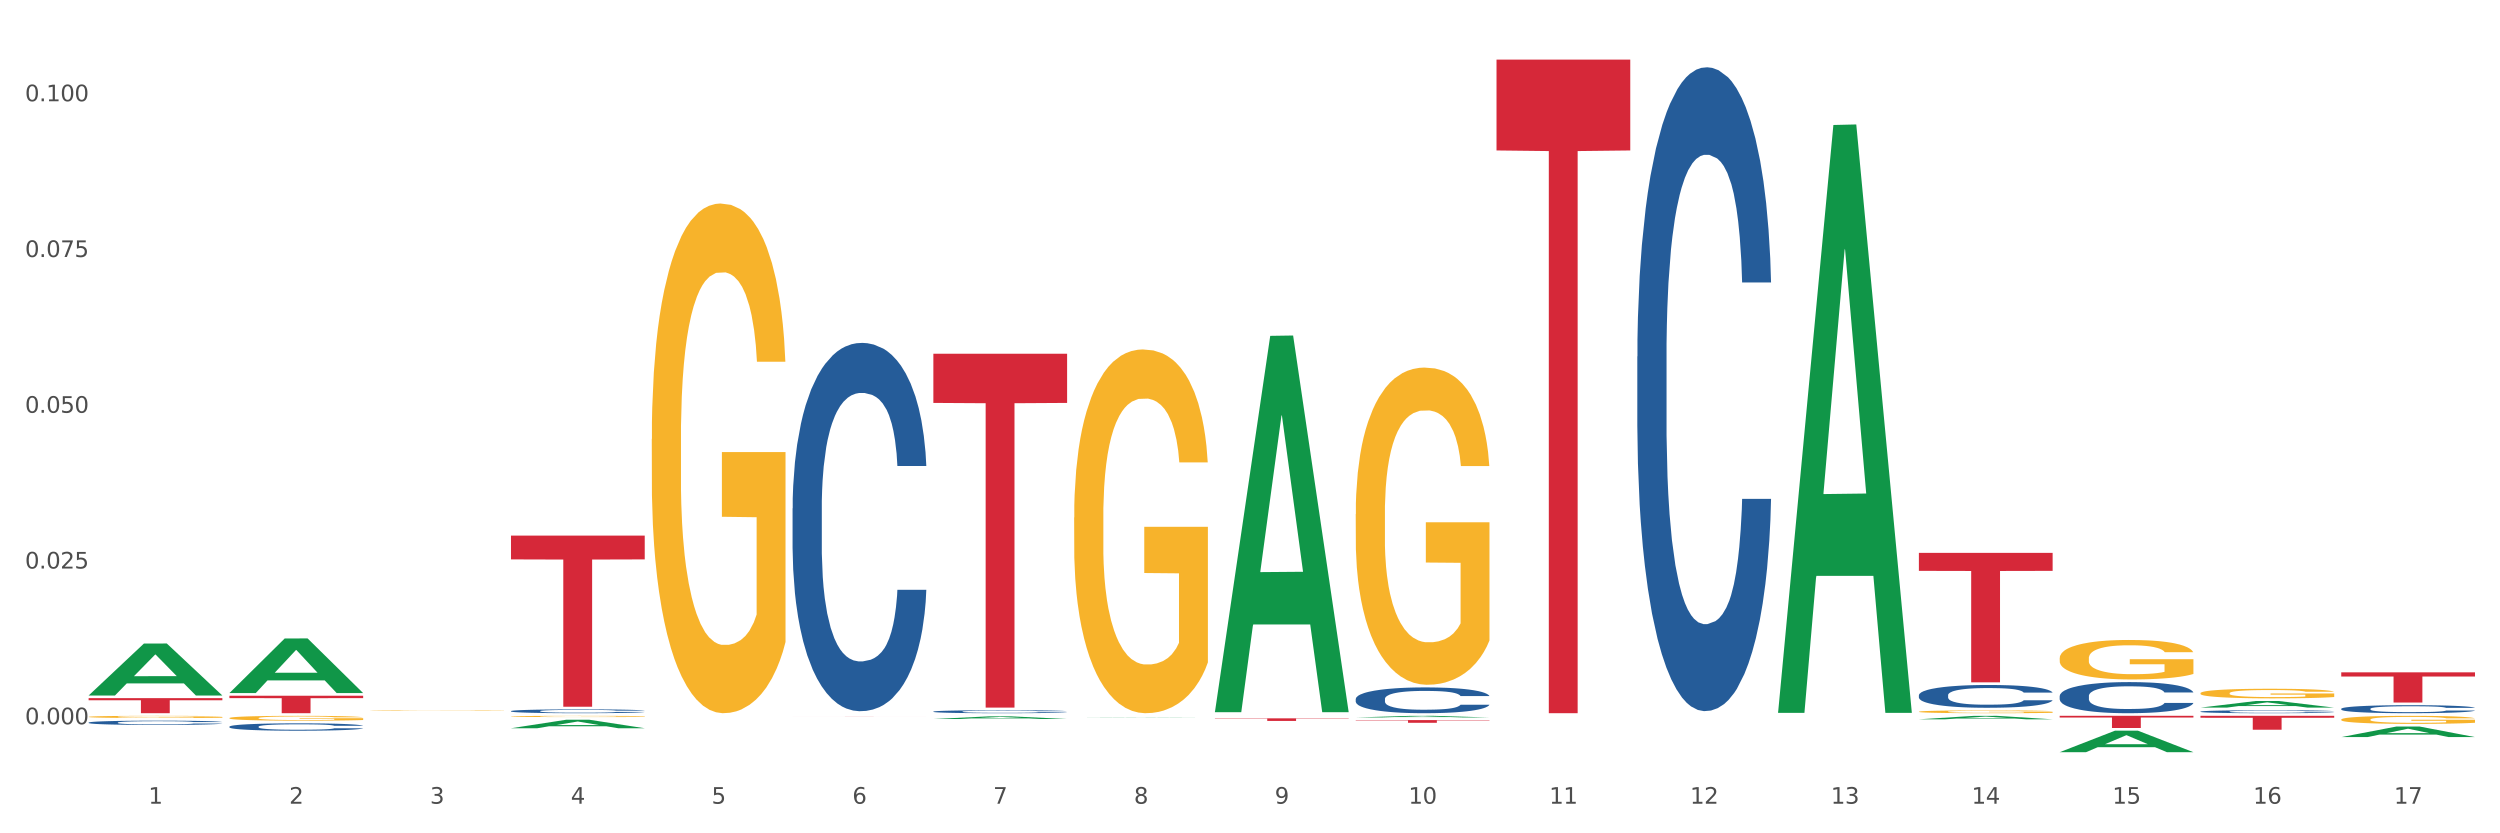 <?xml version="1.0" encoding="utf-8" standalone="no"?>
<!DOCTYPE svg PUBLIC "-//W3C//DTD SVG 1.1//EN"
  "http://www.w3.org/Graphics/SVG/1.1/DTD/svg11.dtd">
<svg xmlns:xlink="http://www.w3.org/1999/xlink" width="1080pt" height="360pt" viewBox="0 0 1080 360" xmlns="http://www.w3.org/2000/svg" version="1.1">
 <rect x="0" y="0" width="1080" height="360" fill="#333333" stroke="none"/>
 <defs>
  <style type="text/css">*{stroke-linejoin: round; stroke-linecap: butt}</style>
 </defs>
 <g id="figure_1">
  <g id="patch_1">
   <path d="M 0 360 
L 1080 360 
L 1080 0 
L 0 0 
z
" style="fill: #ffffff; stroke: #ffffff; stroke-linejoin: miter"/>
  </g>
  <g id="axes_1">
   <g id="matplotlib.axis_1">
    <g id="xtick_1">
     <g id="text_1">
      <!-- 1 -->
      <g style="fill: #4d4d4d" transform="translate(64.119 347.204) scale(0.096 -0.096)">
       <defs>
        <path id="DejaVuSans-31" d="M 794 531 
L 1825 531 
L 1825 4091 
L 703 3866 
L 703 4441 
L 1819 4666 
L 2450 4666 
L 2450 531 
L 3481 531 
L 3481 0 
L 794 0 
L 794 531 
z
" transform="scale(0.016)"/>
       </defs>
       <use xlink:href="#DejaVuSans-31"/>
      </g>
     </g>
    </g>
    <g id="xtick_2">
     <g id="text_2">
      <!-- 2 -->
      <g style="fill: #4d4d4d" transform="translate(124.94 347.204) scale(0.096 -0.096)">
       <defs>
        <path id="DejaVuSans-32" d="M 1228 531 
L 3431 531 
L 3431 0 
L 469 0 
L 469 531 
Q 828 903 1448 1529 
Q 2069 2156 2228 2338 
Q 2531 2678 2651 2914 
Q 2772 3150 2772 3378 
Q 2772 3750 2511 3984 
Q 2250 4219 1831 4219 
Q 1534 4219 1204 4116 
Q 875 4013 500 3803 
L 500 4441 
Q 881 4594 1212 4672 
Q 1544 4750 1819 4750 
Q 2544 4750 2975 4387 
Q 3406 4025 3406 3419 
Q 3406 3131 3298 2873 
Q 3191 2616 2906 2266 
Q 2828 2175 2409 1742 
Q 1991 1309 1228 531 
z
" transform="scale(0.016)"/>
       </defs>
       <use xlink:href="#DejaVuSans-32"/>
      </g>
     </g>
    </g>
    <g id="xtick_3">
     <g id="text_3">
      <!-- 3 -->
      <g style="fill: #4d4d4d" transform="translate(185.761 347.204) scale(0.096 -0.096)">
       <defs>
        <path id="DejaVuSans-33" d="M 2597 2516 
Q 3050 2419 3304 2112 
Q 3559 1806 3559 1356 
Q 3559 666 3084 287 
Q 2609 -91 1734 -91 
Q 1441 -91 1130 -33 
Q 819 25 488 141 
L 488 750 
Q 750 597 1062 519 
Q 1375 441 1716 441 
Q 2309 441 2620 675 
Q 2931 909 2931 1356 
Q 2931 1769 2642 2001 
Q 2353 2234 1838 2234 
L 1294 2234 
L 1294 2753 
L 1863 2753 
Q 2328 2753 2575 2939 
Q 2822 3125 2822 3475 
Q 2822 3834 2567 4026 
Q 2313 4219 1838 4219 
Q 1578 4219 1281 4162 
Q 984 4106 628 3988 
L 628 4550 
Q 988 4650 1302 4700 
Q 1616 4750 1894 4750 
Q 2613 4750 3031 4423 
Q 3450 4097 3450 3541 
Q 3450 3153 3228 2886 
Q 3006 2619 2597 2516 
z
" transform="scale(0.016)"/>
       </defs>
       <use xlink:href="#DejaVuSans-33"/>
      </g>
     </g>
    </g>
    <g id="xtick_4">
     <g id="text_4">
      <!-- 4 -->
      <g style="fill: #4d4d4d" transform="translate(246.582 347.204) scale(0.096 -0.096)">
       <defs>
        <path id="DejaVuSans-34" d="M 2419 4116 
L 825 1625 
L 2419 1625 
L 2419 4116 
z
M 2253 4666 
L 3047 4666 
L 3047 1625 
L 3713 1625 
L 3713 1100 
L 3047 1100 
L 3047 0 
L 2419 0 
L 2419 1100 
L 313 1100 
L 313 1709 
L 2253 4666 
z
" transform="scale(0.016)"/>
       </defs>
       <use xlink:href="#DejaVuSans-34"/>
      </g>
     </g>
    </g>
    <g id="xtick_5">
     <g id="text_5">
      <!-- 5 -->
      <g style="fill: #4d4d4d" transform="translate(307.403 347.204) scale(0.096 -0.096)">
       <defs>
        <path id="DejaVuSans-35" d="M 691 4666 
L 3169 4666 
L 3169 4134 
L 1269 4134 
L 1269 2991 
Q 1406 3038 1543 3061 
Q 1681 3084 1819 3084 
Q 2600 3084 3056 2656 
Q 3513 2228 3513 1497 
Q 3513 744 3044 326 
Q 2575 -91 1722 -91 
Q 1428 -91 1123 -41 
Q 819 9 494 109 
L 494 744 
Q 775 591 1075 516 
Q 1375 441 1709 441 
Q 2250 441 2565 725 
Q 2881 1009 2881 1497 
Q 2881 1984 2565 2268 
Q 2250 2553 1709 2553 
Q 1456 2553 1204 2497 
Q 953 2441 691 2322 
L 691 4666 
z
" transform="scale(0.016)"/>
       </defs>
       <use xlink:href="#DejaVuSans-35"/>
      </g>
     </g>
    </g>
    <g id="xtick_6">
     <g id="text_6">
      <!-- 6 -->
      <g style="fill: #4d4d4d" transform="translate(368.224 347.204) scale(0.096 -0.096)">
       <defs>
        <path id="DejaVuSans-36" d="M 2113 2584 
Q 1688 2584 1439 2293 
Q 1191 2003 1191 1497 
Q 1191 994 1439 701 
Q 1688 409 2113 409 
Q 2538 409 2786 701 
Q 3034 994 3034 1497 
Q 3034 2003 2786 2293 
Q 2538 2584 2113 2584 
z
M 3366 4563 
L 3366 3988 
Q 3128 4100 2886 4159 
Q 2644 4219 2406 4219 
Q 1781 4219 1451 3797 
Q 1122 3375 1075 2522 
Q 1259 2794 1537 2939 
Q 1816 3084 2150 3084 
Q 2853 3084 3261 2657 
Q 3669 2231 3669 1497 
Q 3669 778 3244 343 
Q 2819 -91 2113 -91 
Q 1303 -91 875 529 
Q 447 1150 447 2328 
Q 447 3434 972 4092 
Q 1497 4750 2381 4750 
Q 2619 4750 2861 4703 
Q 3103 4656 3366 4563 
z
" transform="scale(0.016)"/>
       </defs>
       <use xlink:href="#DejaVuSans-36"/>
      </g>
     </g>
    </g>
    <g id="xtick_7">
     <g id="text_7">
      <!-- 7 -->
      <g style="fill: #4d4d4d" transform="translate(429.045 347.204) scale(0.096 -0.096)">
       <defs>
        <path id="DejaVuSans-37" d="M 525 4666 
L 3525 4666 
L 3525 4397 
L 1831 0 
L 1172 0 
L 2766 4134 
L 525 4134 
L 525 4666 
z
" transform="scale(0.016)"/>
       </defs>
       <use xlink:href="#DejaVuSans-37"/>
      </g>
     </g>
    </g>
    <g id="xtick_8">
     <g id="text_8">
      <!-- 8 -->
      <g style="fill: #4d4d4d" transform="translate(489.866 347.204) scale(0.096 -0.096)">
       <defs>
        <path id="DejaVuSans-38" d="M 2034 2216 
Q 1584 2216 1326 1975 
Q 1069 1734 1069 1313 
Q 1069 891 1326 650 
Q 1584 409 2034 409 
Q 2484 409 2743 651 
Q 3003 894 3003 1313 
Q 3003 1734 2745 1975 
Q 2488 2216 2034 2216 
z
M 1403 2484 
Q 997 2584 770 2862 
Q 544 3141 544 3541 
Q 544 4100 942 4425 
Q 1341 4750 2034 4750 
Q 2731 4750 3128 4425 
Q 3525 4100 3525 3541 
Q 3525 3141 3298 2862 
Q 3072 2584 2669 2484 
Q 3125 2378 3379 2068 
Q 3634 1759 3634 1313 
Q 3634 634 3220 271 
Q 2806 -91 2034 -91 
Q 1263 -91 848 271 
Q 434 634 434 1313 
Q 434 1759 690 2068 
Q 947 2378 1403 2484 
z
M 1172 3481 
Q 1172 3119 1398 2916 
Q 1625 2713 2034 2713 
Q 2441 2713 2670 2916 
Q 2900 3119 2900 3481 
Q 2900 3844 2670 4047 
Q 2441 4250 2034 4250 
Q 1625 4250 1398 4047 
Q 1172 3844 1172 3481 
z
" transform="scale(0.016)"/>
       </defs>
       <use xlink:href="#DejaVuSans-38"/>
      </g>
     </g>
    </g>
    <g id="xtick_9">
     <g id="text_9">
      <!-- 9 -->
      <g style="fill: #4d4d4d" transform="translate(550.688 347.204) scale(0.096 -0.096)">
       <defs>
        <path id="DejaVuSans-39" d="M 703 97 
L 703 672 
Q 941 559 1184 500 
Q 1428 441 1663 441 
Q 2288 441 2617 861 
Q 2947 1281 2994 2138 
Q 2813 1869 2534 1725 
Q 2256 1581 1919 1581 
Q 1219 1581 811 2004 
Q 403 2428 403 3163 
Q 403 3881 828 4315 
Q 1253 4750 1959 4750 
Q 2769 4750 3195 4129 
Q 3622 3509 3622 2328 
Q 3622 1225 3098 567 
Q 2575 -91 1691 -91 
Q 1453 -91 1209 -44 
Q 966 3 703 97 
z
M 1959 2075 
Q 2384 2075 2632 2365 
Q 2881 2656 2881 3163 
Q 2881 3666 2632 3958 
Q 2384 4250 1959 4250 
Q 1534 4250 1286 3958 
Q 1038 3666 1038 3163 
Q 1038 2656 1286 2365 
Q 1534 2075 1959 2075 
z
" transform="scale(0.016)"/>
       </defs>
       <use xlink:href="#DejaVuSans-39"/>
      </g>
     </g>
    </g>
    <g id="xtick_10">
     <g id="text_10">
      <!-- 10 -->
      <g style="fill: #4d4d4d" transform="translate(608.455 347.204) scale(0.096 -0.096)">
       <defs>
        <path id="DejaVuSans-30" d="M 2034 4250 
Q 1547 4250 1301 3770 
Q 1056 3291 1056 2328 
Q 1056 1369 1301 889 
Q 1547 409 2034 409 
Q 2525 409 2770 889 
Q 3016 1369 3016 2328 
Q 3016 3291 2770 3770 
Q 2525 4250 2034 4250 
z
M 2034 4750 
Q 2819 4750 3233 4129 
Q 3647 3509 3647 2328 
Q 3647 1150 3233 529 
Q 2819 -91 2034 -91 
Q 1250 -91 836 529 
Q 422 1150 422 2328 
Q 422 3509 836 4129 
Q 1250 4750 2034 4750 
z
" transform="scale(0.016)"/>
       </defs>
       <use xlink:href="#DejaVuSans-31"/>
       <use xlink:href="#DejaVuSans-30" transform="translate(63.623 0)"/>
      </g>
     </g>
    </g>
    <g id="xtick_11">
     <g id="text_11">
      <!-- 11 -->
      <g style="fill: #4d4d4d" transform="translate(669.276 347.204) scale(0.096 -0.096)">
       <use xlink:href="#DejaVuSans-31"/>
       <use xlink:href="#DejaVuSans-31" transform="translate(63.623 0)"/>
      </g>
     </g>
    </g>
    <g id="xtick_12">
     <g id="text_12">
      <!-- 12 -->
      <g style="fill: #4d4d4d" transform="translate(730.097 347.204) scale(0.096 -0.096)">
       <use xlink:href="#DejaVuSans-31"/>
       <use xlink:href="#DejaVuSans-32" transform="translate(63.623 0)"/>
      </g>
     </g>
    </g>
    <g id="xtick_13">
     <g id="text_13">
      <!-- 13 -->
      <g style="fill: #4d4d4d" transform="translate(790.918 347.204) scale(0.096 -0.096)">
       <use xlink:href="#DejaVuSans-31"/>
       <use xlink:href="#DejaVuSans-33" transform="translate(63.623 0)"/>
      </g>
     </g>
    </g>
    <g id="xtick_14">
     <g id="text_14">
      <!-- 14 -->
      <g style="fill: #4d4d4d" transform="translate(851.739 347.204) scale(0.096 -0.096)">
       <use xlink:href="#DejaVuSans-31"/>
       <use xlink:href="#DejaVuSans-34" transform="translate(63.623 0)"/>
      </g>
     </g>
    </g>
    <g id="xtick_15">
     <g id="text_15">
      <!-- 15 -->
      <g style="fill: #4d4d4d" transform="translate(912.56 347.204) scale(0.096 -0.096)">
       <use xlink:href="#DejaVuSans-31"/>
       <use xlink:href="#DejaVuSans-35" transform="translate(63.623 0)"/>
      </g>
     </g>
    </g>
    <g id="xtick_16">
     <g id="text_16">
      <!-- 16 -->
      <g style="fill: #4d4d4d" transform="translate(973.381 347.204) scale(0.096 -0.096)">
       <use xlink:href="#DejaVuSans-31"/>
       <use xlink:href="#DejaVuSans-36" transform="translate(63.623 0)"/>
      </g>
     </g>
    </g>
    <g id="xtick_17">
     <g id="text_17">
      <!-- 17 -->
      <g style="fill: #4d4d4d" transform="translate(1034.202 347.204) scale(0.096 -0.096)">
       <use xlink:href="#DejaVuSans-31"/>
       <use xlink:href="#DejaVuSans-37" transform="translate(63.623 0)"/>
      </g>
     </g>
    </g>
    <g id="xtick_18"/>
    <g id="xtick_19"/>
    <g id="xtick_20"/>
    <g id="xtick_21"/>
    <g id="xtick_22"/>
    <g id="xtick_23"/>
    <g id="xtick_24"/>
    <g id="xtick_25"/>
    <g id="xtick_26"/>
    <g id="xtick_27"/>
    <g id="xtick_28"/>
    <g id="xtick_29"/>
    <g id="xtick_30"/>
    <g id="xtick_31"/>
    <g id="xtick_32"/>
    <g id="xtick_33"/>
   </g>
   <g id="matplotlib.axis_2">
    <g id="ytick_1">
     <g id="text_18">
      <!-- 0.000 -->
      <g style="fill: #4d4d4d" transform="translate(10.8 312.888) scale(0.096 -0.096)">
       <defs>
        <path id="DejaVuSans-2e" d="M 684 794 
L 1344 794 
L 1344 0 
L 684 0 
L 684 794 
z
" transform="scale(0.016)"/>
       </defs>
       <use xlink:href="#DejaVuSans-30"/>
       <use xlink:href="#DejaVuSans-2e" transform="translate(63.623 0)"/>
       <use xlink:href="#DejaVuSans-30" transform="translate(95.41 0)"/>
       <use xlink:href="#DejaVuSans-30" transform="translate(159.033 0)"/>
       <use xlink:href="#DejaVuSans-30" transform="translate(222.656 0)"/>
      </g>
     </g>
    </g>
    <g id="ytick_2">
     <g id="text_19">
      <!-- 0.025 -->
      <g style="fill: #4d4d4d" transform="translate(10.8 245.603) scale(0.096 -0.096)">
       <use xlink:href="#DejaVuSans-30"/>
       <use xlink:href="#DejaVuSans-2e" transform="translate(63.623 0)"/>
       <use xlink:href="#DejaVuSans-30" transform="translate(95.41 0)"/>
       <use xlink:href="#DejaVuSans-32" transform="translate(159.033 0)"/>
       <use xlink:href="#DejaVuSans-35" transform="translate(222.656 0)"/>
      </g>
     </g>
    </g>
    <g id="ytick_3">
     <g id="text_20">
      <!-- 0.050 -->
      <g style="fill: #4d4d4d" transform="translate(10.8 178.318) scale(0.096 -0.096)">
       <use xlink:href="#DejaVuSans-30"/>
       <use xlink:href="#DejaVuSans-2e" transform="translate(63.623 0)"/>
       <use xlink:href="#DejaVuSans-30" transform="translate(95.41 0)"/>
       <use xlink:href="#DejaVuSans-35" transform="translate(159.033 0)"/>
       <use xlink:href="#DejaVuSans-30" transform="translate(222.656 0)"/>
      </g>
     </g>
    </g>
    <g id="ytick_4">
     <g id="text_21">
      <!-- 0.075 -->
      <g style="fill: #4d4d4d" transform="translate(10.8 111.032) scale(0.096 -0.096)">
       <use xlink:href="#DejaVuSans-30"/>
       <use xlink:href="#DejaVuSans-2e" transform="translate(63.623 0)"/>
       <use xlink:href="#DejaVuSans-30" transform="translate(95.41 0)"/>
       <use xlink:href="#DejaVuSans-37" transform="translate(159.033 0)"/>
       <use xlink:href="#DejaVuSans-35" transform="translate(222.656 0)"/>
      </g>
     </g>
    </g>
    <g id="ytick_5">
     <g id="text_22">
      <!-- 0.100 -->
      <g style="fill: #4d4d4d" transform="translate(10.8 43.747) scale(0.096 -0.096)">
       <use xlink:href="#DejaVuSans-30"/>
       <use xlink:href="#DejaVuSans-2e" transform="translate(63.623 0)"/>
       <use xlink:href="#DejaVuSans-31" transform="translate(95.41 0)"/>
       <use xlink:href="#DejaVuSans-30" transform="translate(159.033 0)"/>
       <use xlink:href="#DejaVuSans-30" transform="translate(222.656 0)"/>
      </g>
     </g>
    </g>
    <g id="ytick_6"/>
    <g id="ytick_7"/>
    <g id="ytick_8"/>
    <g id="ytick_9"/>
   </g>
   <g id="PolyCollection_1">
    <path d="M 38.283 300.428 
L 38.343 300.407 
L 62.169 278.01 
L 72.058 277.989 
L 96.063 300.47 
L 84.626 300.47 
L 79.444 295.235 
L 54.843 295.235 
L 54.664 295.319 
L 49.66 300.47 
L 38.283 300.47 
L 38.283 300.428 
L 57.94 292.111 
L 76.346 292.09 
L 67.233 282.78 
L 67.113 282.738 
L 66.994 282.802 
L 57.881 292.09 
L 57.94 292.111 
L 38.283 300.428 
z
" clip-path="url(#pd810d47f4d)" style="fill: #109648"/>
    <path d="M 889.778 309.24 
L 947.558 309.24 
L 947.558 309.973 
L 924.829 309.978 
L 924.829 314.51 
L 912.37 314.51 
L 912.37 309.978 
L 889.778 309.973 
L 889.778 309.245 
L 889.778 309.24 
z
" clip-path="url(#pd810d47f4d)" style="fill: #d62839"/>
    <path d="M 38.283 309.677 
L 38.351 309.676 
L 38.351 309.645 
L 38.488 309.618 
L 39.17 309.553 
L 40.193 309.5 
L 40.943 309.471 
L 41.694 309.448 
L 42.581 309.425 
L 43.672 309.401 
L 45.65 309.365 
L 46.878 309.347 
L 48.379 309.328 
L 51.108 309.301 
L 53.086 309.285 
L 55.133 309.272 
L 58.475 309.257 
L 60.658 309.25 
L 62.978 309.245 
L 65.775 309.241 
L 67.889 309.24 
L 72.528 309.243 
L 76.485 309.251 
L 78.395 309.257 
L 80.851 309.267 
L 82.147 309.274 
L 84.261 309.288 
L 86.444 309.306 
L 87.945 309.321 
L 90.196 309.351 
L 91.902 309.38 
L 93.471 309.416 
L 94.289 309.441 
L 94.903 309.465 
L 95.449 309.491 
L 95.995 309.533 
L 83.716 309.533 
L 83.238 309.503 
L 82.488 309.475 
L 81.396 309.447 
L 80.441 309.43 
L 78.804 309.409 
L 77.303 309.395 
L 75.734 309.384 
L 73.824 309.376 
L 72.323 309.371 
L 70.209 309.368 
L 66.047 309.369 
L 63.251 309.376 
L 61.34 309.384 
L 60.113 309.392 
L 59.021 309.401 
L 57.793 309.413 
L 56.361 309.431 
L 55.337 309.447 
L 54.314 309.468 
L 53.495 309.489 
L 52.745 309.513 
L 52.131 309.539 
L 51.654 309.565 
L 51.244 309.598 
L 50.903 309.652 
L 50.903 309.77 
L 51.04 309.797 
L 51.381 309.833 
L 51.79 309.859 
L 52.472 309.891 
L 53.086 309.913 
L 54.246 309.944 
L 55.542 309.97 
L 56.565 309.986 
L 57.588 310 
L 59.362 310.019 
L 61.34 310.034 
L 63.046 310.044 
L 65.365 310.052 
L 66.934 310.056 
L 68.299 310.057 
L 71.641 310.057 
L 74.029 310.055 
L 76.689 310.049 
L 78.736 310.041 
L 80.441 310.032 
L 82.351 310.016 
L 83.579 310.001 
L 83.579 309.821 
L 68.571 309.82 
L 68.571 309.701 
L 96.063 309.701 
L 96.063 310.052 
L 94.903 310.07 
L 93.607 310.087 
L 92.243 310.101 
L 90.196 310.119 
L 87.741 310.137 
L 85.558 310.149 
L 83.238 310.159 
L 80.509 310.169 
L 76.962 310.177 
L 74.779 310.181 
L 72.051 310.183 
L 68.844 310.184 
L 66.047 310.182 
L 63.319 310.178 
L 60.454 310.17 
L 57.657 310.159 
L 55.542 310.148 
L 53.427 310.134 
L 51.176 310.116 
L 49.402 310.099 
L 48.038 310.083 
L 46.537 310.063 
L 44.9 310.038 
L 43.672 310.014 
L 42.581 309.99 
L 41.421 309.959 
L 40.602 309.932 
L 39.784 309.899 
L 39.306 309.874 
L 38.761 309.835 
L 38.351 309.781 
L 38.283 309.677 
z
" clip-path="url(#pd810d47f4d)" style="fill: #f7b32b"/>
    <path d="M 646.494 25.759 
L 704.274 25.759 
L 704.274 64.996 
L 681.545 65.262 
L 681.545 308.107 
L 669.085 308.107 
L 669.085 65.262 
L 646.494 64.996 
L 646.494 26.025 
L 646.494 25.759 
z
" clip-path="url(#pd810d47f4d)" style="fill: #d62839"/>
    <path d="M 585.673 311.079 
L 643.453 311.079 
L 643.453 311.242 
L 620.724 311.243 
L 620.724 312.249 
L 608.264 312.249 
L 608.264 311.243 
L 585.673 311.242 
L 585.673 311.08 
L 585.673 311.079 
z
" clip-path="url(#pd810d47f4d)" style="fill: #d62839"/>
    <path d="M 524.851 310.315 
L 582.632 310.315 
L 582.632 310.473 
L 559.903 310.474 
L 559.903 311.453 
L 547.443 311.453 
L 547.443 310.474 
L 524.851 310.473 
L 524.851 310.316 
L 524.851 310.315 
z
" clip-path="url(#pd810d47f4d)" style="fill: #d62839"/>
    <path d="M 403.209 152.81 
L 460.989 152.81 
L 460.989 174.055 
L 438.261 174.198 
L 438.261 305.685 
L 425.801 305.685 
L 425.801 174.198 
L 403.209 174.055 
L 403.209 152.953 
L 403.209 152.81 
z
" clip-path="url(#pd810d47f4d)" style="fill: #d62839"/>
    <path d="M 342.388 309.395 
L 400.168 309.395 
L 400.168 309.4 
L 377.44 309.4 
L 377.44 309.432 
L 364.98 309.432 
L 364.98 309.4 
L 342.388 309.4 
L 342.388 309.395 
L 342.388 309.395 
z
" clip-path="url(#pd810d47f4d)" style="fill: #d62839"/>
    <path d="M 220.746 231.385 
L 278.526 231.385 
L 278.526 241.658 
L 255.798 241.727 
L 255.798 305.308 
L 243.338 305.308 
L 243.338 241.727 
L 220.746 241.658 
L 220.746 231.454 
L 220.746 231.385 
z
" clip-path="url(#pd810d47f4d)" style="fill: #d62839"/>
    <path d="M 99.104 300.553 
L 156.884 300.553 
L 156.884 301.603 
L 134.155 301.61 
L 134.155 308.107 
L 121.696 308.107 
L 121.696 301.61 
L 99.104 301.603 
L 99.104 300.56 
L 99.104 300.553 
z
" clip-path="url(#pd810d47f4d)" style="fill: #d62839"/>
    <path d="M 38.283 301.604 
L 96.063 301.604 
L 96.063 302.508 
L 73.334 302.514 
L 73.334 308.107 
L 60.875 308.107 
L 60.875 302.514 
L 38.283 302.508 
L 38.283 301.61 
L 38.283 301.604 
z
" clip-path="url(#pd810d47f4d)" style="fill: #d62839"/>
    <path d="M 38.283 312.151 
L 38.351 312.149 
L 38.351 312.102 
L 38.556 312.037 
L 39.307 311.919 
L 40.264 311.829 
L 41.903 311.724 
L 42.791 311.68 
L 43.952 311.631 
L 46.342 311.552 
L 49.074 311.484 
L 50.986 311.447 
L 52.421 311.423 
L 55.631 311.381 
L 57.475 311.362 
L 59.387 311.347 
L 61.026 311.337 
L 63.758 311.325 
L 65.944 311.32 
L 68.471 311.318 
L 70.588 311.32 
L 73.388 311.326 
L 77.486 311.347 
L 79.057 311.359 
L 81.174 311.379 
L 83.36 311.406 
L 85.135 311.433 
L 87.184 311.472 
L 89.302 311.523 
L 91.35 311.587 
L 92.785 311.646 
L 93.946 311.709 
L 94.97 311.785 
L 95.722 311.868 
L 96.063 311.937 
L 83.564 311.937 
L 83.223 311.875 
L 82.54 311.807 
L 81.857 311.761 
L 81.106 311.724 
L 79.945 311.682 
L 78.92 311.655 
L 77.213 311.623 
L 75.642 311.602 
L 74.344 311.591 
L 72.773 311.58 
L 69.427 311.57 
L 67.036 311.57 
L 65.534 311.574 
L 63.69 311.582 
L 62.119 311.594 
L 60.275 311.614 
L 58.841 311.636 
L 57.406 311.665 
L 56.587 311.685 
L 55.357 311.723 
L 54.538 311.753 
L 53.445 311.805 
L 52.83 311.843 
L 51.738 311.939 
L 51.26 312.01 
L 51.055 312.059 
L 50.918 312.113 
L 50.918 312.377 
L 51.328 312.496 
L 51.669 312.547 
L 52.216 312.604 
L 53.24 312.679 
L 54.743 312.752 
L 56.314 312.804 
L 57.611 312.836 
L 58.841 312.86 
L 60.07 312.878 
L 61.573 312.895 
L 62.802 312.906 
L 64.646 312.916 
L 66.832 312.921 
L 68.539 312.921 
L 72.022 312.912 
L 73.593 312.904 
L 75.096 312.892 
L 76.735 312.873 
L 78.032 312.853 
L 78.784 312.838 
L 80.013 312.806 
L 80.969 312.772 
L 81.789 312.733 
L 82.335 312.699 
L 82.95 312.648 
L 83.428 312.591 
L 83.564 312.56 
L 96.063 312.56 
L 95.79 312.621 
L 95.312 312.68 
L 94.356 312.76 
L 93.604 312.806 
L 92.443 312.862 
L 91.214 312.909 
L 89.506 312.961 
L 87.936 313 
L 86.296 313.034 
L 84.521 313.065 
L 81.311 313.107 
L 80.15 313.119 
L 77.691 313.139 
L 75.779 313.151 
L 72.978 313.163 
L 70.11 313.17 
L 67.105 313.171 
L 64.441 313.168 
L 61.504 313.158 
L 59.66 313.148 
L 57.611 313.132 
L 55.221 313.109 
L 52.967 313.08 
L 50.85 313.046 
L 48.869 313.007 
L 47.025 312.963 
L 44.635 312.89 
L 42.859 312.819 
L 41.561 312.753 
L 40.673 312.697 
L 39.786 312.626 
L 39.307 312.577 
L 38.556 312.459 
L 38.283 312.349 
L 38.283 312.151 
z
" clip-path="url(#pd810d47f4d)" style="fill: #255c99"/>
    <path d="M 99.104 313.91 
L 99.172 313.907 
L 99.172 313.826 
L 99.377 313.715 
L 100.129 313.51 
L 101.085 313.355 
L 102.724 313.174 
L 103.612 313.098 
L 104.773 313.013 
L 107.163 312.876 
L 109.895 312.759 
L 111.807 312.695 
L 113.242 312.654 
L 116.452 312.581 
L 118.296 312.549 
L 120.208 312.523 
L 121.847 312.505 
L 124.579 312.485 
L 126.765 312.476 
L 129.292 312.473 
L 131.409 312.476 
L 134.209 312.488 
L 138.307 312.523 
L 139.878 312.543 
L 141.995 312.578 
L 144.181 312.625 
L 145.956 312.672 
L 148.005 312.739 
L 150.123 312.827 
L 152.172 312.938 
L 153.606 313.04 
L 154.767 313.148 
L 155.791 313.279 
L 156.543 313.422 
L 156.884 313.542 
L 144.386 313.542 
L 144.044 313.434 
L 143.361 313.317 
L 142.678 313.238 
L 141.927 313.174 
L 140.766 313.101 
L 139.741 313.054 
L 138.034 312.999 
L 136.463 312.964 
L 135.165 312.943 
L 133.594 312.926 
L 130.248 312.908 
L 127.857 312.908 
L 126.355 312.914 
L 124.511 312.929 
L 122.94 312.949 
L 121.096 312.984 
L 119.662 313.022 
L 118.227 313.072 
L 117.408 313.107 
L 116.179 313.171 
L 115.359 313.224 
L 114.266 313.314 
L 113.652 313.379 
L 112.559 313.545 
L 112.081 313.668 
L 111.876 313.753 
L 111.739 313.846 
L 111.739 314.302 
L 112.149 314.506 
L 112.49 314.594 
L 113.037 314.693 
L 114.061 314.822 
L 115.564 314.947 
L 117.135 315.038 
L 118.432 315.094 
L 119.662 315.134 
L 120.891 315.167 
L 122.394 315.196 
L 123.623 315.213 
L 125.467 315.231 
L 127.653 315.24 
L 129.36 315.24 
L 132.843 315.225 
L 134.414 315.21 
L 135.917 315.19 
L 137.556 315.158 
L 138.853 315.123 
L 139.605 315.096 
L 140.834 315.041 
L 141.79 314.983 
L 142.61 314.915 
L 143.156 314.857 
L 143.771 314.769 
L 144.249 314.67 
L 144.386 314.617 
L 156.884 314.617 
L 156.611 314.723 
L 156.133 314.825 
L 155.177 314.962 
L 154.425 315.041 
L 153.264 315.137 
L 152.035 315.219 
L 150.327 315.31 
L 148.757 315.377 
L 147.117 315.435 
L 145.342 315.488 
L 142.132 315.561 
L 140.971 315.581 
L 138.512 315.617 
L 136.6 315.637 
L 133.799 315.657 
L 130.931 315.669 
L 127.926 315.672 
L 125.262 315.666 
L 122.325 315.649 
L 120.481 315.631 
L 118.432 315.605 
L 116.042 315.564 
L 113.788 315.514 
L 111.671 315.456 
L 109.69 315.389 
L 107.846 315.313 
L 105.456 315.187 
L 103.68 315.064 
L 102.382 314.95 
L 101.494 314.854 
L 100.607 314.731 
L 100.129 314.647 
L 99.377 314.442 
L 99.104 314.252 
L 99.104 313.91 
z
" clip-path="url(#pd810d47f4d)" style="fill: #255c99"/>
    <path d="M 220.746 307.19 
L 220.814 307.189 
L 220.814 307.146 
L 221.019 307.088 
L 221.771 306.982 
L 222.727 306.901 
L 224.366 306.807 
L 225.254 306.768 
L 226.415 306.724 
L 228.805 306.652 
L 231.537 306.591 
L 233.45 306.558 
L 234.884 306.537 
L 238.094 306.499 
L 239.938 306.482 
L 241.85 306.468 
L 243.489 306.459 
L 246.221 306.448 
L 248.407 306.444 
L 250.934 306.442 
L 253.051 306.444 
L 255.851 306.45 
L 259.949 306.468 
L 261.52 306.479 
L 263.637 306.497 
L 265.823 306.521 
L 267.599 306.546 
L 269.647 306.581 
L 271.765 306.626 
L 273.814 306.684 
L 275.248 306.737 
L 276.409 306.793 
L 277.433 306.862 
L 278.185 306.936 
L 278.526 306.999 
L 266.028 306.999 
L 265.686 306.942 
L 265.003 306.882 
L 264.32 306.841 
L 263.569 306.807 
L 262.408 306.769 
L 261.383 306.745 
L 259.676 306.716 
L 258.105 306.698 
L 256.807 306.687 
L 255.237 306.678 
L 251.89 306.669 
L 249.5 306.669 
L 247.997 306.672 
L 246.153 306.679 
L 244.582 306.69 
L 242.738 306.708 
L 241.304 306.728 
L 239.87 306.754 
L 239.05 306.772 
L 237.821 306.806 
L 237.001 306.833 
L 235.908 306.88 
L 235.294 306.914 
L 234.201 307 
L 233.723 307.064 
L 233.518 307.108 
L 233.381 307.157 
L 233.381 307.394 
L 233.791 307.5 
L 234.133 307.546 
L 234.679 307.597 
L 235.703 307.664 
L 237.206 307.73 
L 238.777 307.777 
L 240.074 307.806 
L 241.304 307.827 
L 242.533 307.844 
L 244.036 307.859 
L 245.265 307.868 
L 247.109 307.877 
L 249.295 307.882 
L 251.002 307.882 
L 254.485 307.874 
L 256.056 307.866 
L 257.559 307.856 
L 259.198 307.839 
L 260.496 307.821 
L 261.247 307.807 
L 262.476 307.778 
L 263.432 307.748 
L 264.252 307.713 
L 264.798 307.683 
L 265.413 307.637 
L 265.891 307.585 
L 266.028 307.558 
L 278.526 307.558 
L 278.253 307.613 
L 277.775 307.666 
L 276.819 307.737 
L 276.067 307.778 
L 274.906 307.828 
L 273.677 307.871 
L 271.97 307.918 
L 270.399 307.953 
L 268.76 307.983 
L 266.984 308.011 
L 263.774 308.049 
L 262.613 308.059 
L 260.154 308.078 
L 258.242 308.088 
L 255.442 308.099 
L 252.573 308.105 
L 249.568 308.107 
L 246.904 308.104 
L 243.967 308.094 
L 242.123 308.085 
L 240.074 308.072 
L 237.684 308.05 
L 235.43 308.024 
L 233.313 307.994 
L 231.332 307.959 
L 229.488 307.92 
L 227.098 307.854 
L 225.322 307.79 
L 224.024 307.731 
L 223.137 307.681 
L 222.249 307.617 
L 221.771 307.573 
L 221.019 307.467 
L 220.746 307.368 
L 220.746 307.19 
z
" clip-path="url(#pd810d47f4d)" style="fill: #255c99"/>
    <path d="M 342.388 219.62 
L 342.457 219.475 
L 342.457 215.406 
L 342.662 209.884 
L 343.413 199.712 
L 344.369 192.011 
L 346.008 183.002 
L 346.896 179.223 
L 348.057 175.009 
L 350.447 168.18 
L 353.179 162.367 
L 355.092 159.17 
L 356.526 157.136 
L 359.736 153.503 
L 361.58 151.905 
L 363.492 150.597 
L 365.132 149.725 
L 367.863 148.708 
L 370.049 148.272 
L 372.576 148.127 
L 374.693 148.272 
L 377.493 148.853 
L 381.591 150.597 
L 383.162 151.614 
L 385.279 153.358 
L 387.465 155.683 
L 389.241 158.008 
L 391.29 161.35 
L 393.407 165.709 
L 395.456 171.231 
L 396.89 176.317 
L 398.051 181.694 
L 399.076 188.233 
L 399.827 195.353 
L 400.168 201.311 
L 387.67 201.311 
L 387.328 195.934 
L 386.645 190.122 
L 385.962 186.198 
L 385.211 183.002 
L 384.05 179.369 
L 383.026 177.044 
L 381.318 174.283 
L 379.747 172.539 
L 378.45 171.522 
L 376.879 170.65 
L 373.532 169.778 
L 371.142 169.778 
L 369.639 170.069 
L 367.795 170.795 
L 366.224 171.813 
L 364.38 173.556 
L 362.946 175.445 
L 361.512 177.916 
L 360.692 179.659 
L 359.463 182.856 
L 358.643 185.472 
L 357.55 189.977 
L 356.936 193.173 
L 355.843 201.456 
L 355.365 207.559 
L 355.16 211.773 
L 355.023 216.423 
L 355.023 239.092 
L 355.433 249.264 
L 355.775 253.623 
L 356.321 258.564 
L 357.346 264.957 
L 358.848 271.206 
L 360.419 275.711 
L 361.717 278.471 
L 362.946 280.506 
L 364.175 282.104 
L 365.678 283.557 
L 366.907 284.429 
L 368.751 285.301 
L 370.937 285.737 
L 372.644 285.737 
L 376.127 285.011 
L 377.698 284.284 
L 379.201 283.267 
L 380.84 281.668 
L 382.138 279.925 
L 382.889 278.617 
L 384.118 275.856 
L 385.074 272.95 
L 385.894 269.607 
L 386.44 266.701 
L 387.055 262.342 
L 387.533 257.401 
L 387.67 254.786 
L 400.168 254.786 
L 399.895 260.017 
L 399.417 265.103 
L 398.461 271.932 
L 397.71 275.856 
L 396.549 280.651 
L 395.319 284.72 
L 393.612 289.225 
L 392.041 292.567 
L 390.402 295.473 
L 388.626 298.089 
L 385.416 301.721 
L 384.255 302.739 
L 381.796 304.482 
L 379.884 305.5 
L 377.084 306.517 
L 374.215 307.098 
L 371.21 307.243 
L 368.546 306.953 
L 365.61 306.081 
L 363.766 305.209 
L 361.717 303.901 
L 359.326 301.867 
L 357.072 299.396 
L 354.955 296.49 
L 352.974 293.148 
L 351.13 289.37 
L 348.74 283.121 
L 346.964 277.018 
L 345.667 271.351 
L 344.779 266.556 
L 343.891 260.453 
L 343.413 256.239 
L 342.662 246.067 
L 342.388 236.622 
L 342.388 219.62 
z
" clip-path="url(#pd810d47f4d)" style="fill: #255c99"/>
    <path d="M 403.209 307.398 
L 403.278 307.396 
L 403.278 307.364 
L 403.483 307.319 
L 404.234 307.237 
L 405.19 307.174 
L 406.829 307.101 
L 407.717 307.071 
L 408.878 307.037 
L 411.269 306.981 
L 414 306.934 
L 415.913 306.909 
L 417.347 306.892 
L 420.557 306.863 
L 422.401 306.85 
L 424.313 306.839 
L 425.953 306.832 
L 428.684 306.824 
L 430.87 306.82 
L 433.397 306.819 
L 435.514 306.82 
L 438.314 306.825 
L 442.412 306.839 
L 443.983 306.847 
L 446.1 306.861 
L 448.286 306.88 
L 450.062 306.899 
L 452.111 306.926 
L 454.228 306.961 
L 456.277 307.006 
L 457.711 307.047 
L 458.872 307.091 
L 459.897 307.144 
L 460.648 307.201 
L 460.989 307.249 
L 448.491 307.249 
L 448.149 307.206 
L 447.466 307.159 
L 446.783 307.127 
L 446.032 307.101 
L 444.871 307.072 
L 443.847 307.053 
L 442.139 307.031 
L 440.568 307.017 
L 439.271 307.008 
L 437.7 307.001 
L 434.353 306.994 
L 431.963 306.994 
L 430.46 306.997 
L 428.616 307.003 
L 427.045 307.011 
L 425.201 307.025 
L 423.767 307.04 
L 422.333 307.06 
L 421.513 307.074 
L 420.284 307.1 
L 419.464 307.121 
L 418.372 307.158 
L 417.757 307.184 
L 416.664 307.251 
L 416.186 307.3 
L 415.981 307.334 
L 415.844 307.372 
L 415.844 307.555 
L 416.254 307.637 
L 416.596 307.673 
L 417.142 307.713 
L 418.167 307.764 
L 419.669 307.815 
L 421.24 307.851 
L 422.538 307.874 
L 423.767 307.89 
L 424.996 307.903 
L 426.499 307.915 
L 427.728 307.922 
L 429.572 307.929 
L 431.758 307.933 
L 433.465 307.933 
L 436.949 307.927 
L 438.519 307.921 
L 440.022 307.913 
L 441.661 307.9 
L 442.959 307.886 
L 443.71 307.875 
L 444.939 307.853 
L 445.896 307.829 
L 446.715 307.802 
L 447.262 307.779 
L 447.876 307.743 
L 448.354 307.703 
L 448.491 307.682 
L 460.989 307.682 
L 460.716 307.724 
L 460.238 307.766 
L 459.282 307.821 
L 458.531 307.853 
L 457.37 307.891 
L 456.14 307.924 
L 454.433 307.961 
L 452.862 307.988 
L 451.223 308.011 
L 449.447 308.032 
L 446.237 308.062 
L 445.076 308.07 
L 442.617 308.084 
L 440.705 308.092 
L 437.905 308.101 
L 435.036 308.105 
L 432.031 308.107 
L 429.367 308.104 
L 426.431 308.097 
L 424.587 308.09 
L 422.538 308.08 
L 420.147 308.063 
L 417.893 308.043 
L 415.776 308.02 
L 413.796 307.993 
L 411.952 307.962 
L 409.561 307.911 
L 407.785 307.862 
L 406.488 307.816 
L 405.6 307.777 
L 404.712 307.728 
L 404.234 307.694 
L 403.483 307.612 
L 403.209 307.535 
L 403.209 307.398 
z
" clip-path="url(#pd810d47f4d)" style="fill: #255c99"/>
    <path d="M 585.673 301.97 
L 585.741 301.96 
L 585.741 301.675 
L 585.946 301.288 
L 586.697 300.575 
L 587.653 300.036 
L 589.292 299.405 
L 590.18 299.14 
L 591.341 298.845 
L 593.732 298.367 
L 596.464 297.96 
L 598.376 297.736 
L 599.81 297.594 
L 603.02 297.339 
L 604.864 297.227 
L 606.777 297.136 
L 608.416 297.074 
L 611.148 297.003 
L 613.333 296.973 
L 615.86 296.963 
L 617.977 296.973 
L 620.778 297.013 
L 624.876 297.136 
L 626.446 297.207 
L 628.564 297.329 
L 630.749 297.492 
L 632.525 297.655 
L 634.574 297.889 
L 636.691 298.194 
L 638.74 298.581 
L 640.174 298.937 
L 641.335 299.313 
L 642.36 299.771 
L 643.111 300.27 
L 643.453 300.687 
L 630.954 300.687 
L 630.613 300.311 
L 629.93 299.904 
L 629.247 299.629 
L 628.495 299.405 
L 627.334 299.151 
L 626.31 298.988 
L 624.602 298.794 
L 623.031 298.672 
L 621.734 298.601 
L 620.163 298.54 
L 616.816 298.479 
L 614.426 298.479 
L 612.923 298.499 
L 611.079 298.55 
L 609.509 298.621 
L 607.664 298.744 
L 606.23 298.876 
L 604.796 299.049 
L 603.976 299.171 
L 602.747 299.395 
L 601.927 299.578 
L 600.835 299.894 
L 600.22 300.117 
L 599.127 300.698 
L 598.649 301.125 
L 598.444 301.42 
L 598.308 301.746 
L 598.308 303.333 
L 598.717 304.046 
L 599.059 304.351 
L 599.605 304.697 
L 600.63 305.145 
L 602.132 305.583 
L 603.703 305.898 
L 605.001 306.091 
L 606.23 306.234 
L 607.46 306.346 
L 608.962 306.448 
L 610.191 306.509 
L 612.036 306.57 
L 614.221 306.6 
L 615.929 306.6 
L 619.412 306.549 
L 620.983 306.499 
L 622.485 306.427 
L 624.124 306.315 
L 625.422 306.193 
L 626.173 306.102 
L 627.403 305.908 
L 628.359 305.705 
L 629.178 305.471 
L 629.725 305.267 
L 630.339 304.962 
L 630.817 304.616 
L 630.954 304.433 
L 643.453 304.433 
L 643.179 304.799 
L 642.701 305.155 
L 641.745 305.634 
L 640.994 305.908 
L 639.833 306.244 
L 638.603 306.529 
L 636.896 306.845 
L 635.325 307.079 
L 633.686 307.282 
L 631.91 307.465 
L 628.7 307.72 
L 627.539 307.791 
L 625.08 307.913 
L 623.168 307.984 
L 620.368 308.056 
L 617.499 308.096 
L 614.494 308.107 
L 611.831 308.086 
L 608.894 308.025 
L 607.05 307.964 
L 605.001 307.872 
L 602.61 307.73 
L 600.357 307.557 
L 598.239 307.353 
L 596.259 307.119 
L 594.415 306.855 
L 592.024 306.417 
L 590.249 305.99 
L 588.951 305.593 
L 588.063 305.257 
L 587.175 304.83 
L 586.697 304.534 
L 585.946 303.822 
L 585.673 303.16 
L 585.673 301.97 
z
" clip-path="url(#pd810d47f4d)" style="fill: #255c99"/>
    <path d="M 707.315 154.041 
L 707.383 153.787 
L 707.383 146.674 
L 707.588 137.022 
L 708.339 119.241 
L 709.295 105.778 
L 710.934 90.029 
L 711.822 83.425 
L 712.983 76.058 
L 715.374 64.119 
L 718.106 53.959 
L 720.018 48.37 
L 721.452 44.814 
L 724.662 38.464 
L 726.506 35.67 
L 728.419 33.384 
L 730.058 31.86 
L 732.79 30.081 
L 734.975 29.319 
L 737.502 29.065 
L 739.62 29.319 
L 742.42 30.335 
L 746.518 33.384 
L 748.089 35.162 
L 750.206 38.21 
L 752.391 42.274 
L 754.167 46.338 
L 756.216 52.181 
L 758.333 59.801 
L 760.382 69.454 
L 761.816 78.344 
L 762.977 87.743 
L 764.002 99.173 
L 764.753 111.62 
L 765.095 122.035 
L 752.596 122.035 
L 752.255 112.636 
L 751.572 102.476 
L 750.889 95.617 
L 750.137 90.029 
L 748.976 83.679 
L 747.952 79.614 
L 746.244 74.788 
L 744.674 71.74 
L 743.376 69.962 
L 741.805 68.438 
L 738.459 66.914 
L 736.068 66.914 
L 734.566 67.422 
L 732.721 68.692 
L 731.151 70.47 
L 729.307 73.518 
L 727.872 76.82 
L 726.438 81.138 
L 725.619 84.187 
L 724.389 89.775 
L 723.57 94.347 
L 722.477 102.222 
L 721.862 107.81 
L 720.769 122.289 
L 720.291 132.957 
L 720.086 140.324 
L 719.95 148.452 
L 719.95 188.079 
L 720.36 205.86 
L 720.701 213.48 
L 721.247 222.117 
L 722.272 233.293 
L 723.774 244.216 
L 725.345 252.09 
L 726.643 256.917 
L 727.872 260.473 
L 729.102 263.267 
L 730.604 265.807 
L 731.834 267.331 
L 733.678 268.855 
L 735.863 269.618 
L 737.571 269.618 
L 741.054 268.347 
L 742.625 267.077 
L 744.127 265.299 
L 745.766 262.505 
L 747.064 259.457 
L 747.815 257.171 
L 749.045 252.344 
L 750.001 247.264 
L 750.82 241.422 
L 751.367 236.342 
L 751.981 228.721 
L 752.46 220.085 
L 752.596 215.512 
L 765.095 215.512 
L 764.821 224.657 
L 764.343 233.547 
L 763.387 245.486 
L 762.636 252.344 
L 761.475 260.727 
L 760.246 267.839 
L 758.538 275.714 
L 756.967 281.556 
L 755.328 286.637 
L 753.552 291.209 
L 750.342 297.559 
L 749.181 299.337 
L 746.723 302.385 
L 744.81 304.164 
L 742.01 305.942 
L 739.141 306.958 
L 736.136 307.212 
L 733.473 306.704 
L 730.536 305.18 
L 728.692 303.656 
L 726.643 301.369 
L 724.253 297.813 
L 721.999 293.495 
L 719.881 288.415 
L 717.901 282.572 
L 716.057 275.968 
L 713.666 265.045 
L 711.891 254.377 
L 710.593 244.47 
L 709.705 236.088 
L 708.817 225.419 
L 708.339 218.052 
L 707.588 200.271 
L 707.315 183.76 
L 707.315 154.041 
z
" clip-path="url(#pd810d47f4d)" style="fill: #255c99"/>
    <path d="M 99.104 310.21 
L 99.172 310.208 
L 99.172 310.139 
L 99.309 310.08 
L 99.991 309.936 
L 101.014 309.817 
L 101.765 309.754 
L 102.515 309.702 
L 103.402 309.651 
L 104.493 309.597 
L 106.472 309.518 
L 107.699 309.478 
L 109.2 309.436 
L 111.929 309.375 
L 113.907 309.34 
L 115.954 309.311 
L 119.296 309.277 
L 121.479 309.262 
L 123.799 309.25 
L 126.596 309.242 
L 128.71 309.24 
L 133.349 309.246 
L 137.306 309.263 
L 139.216 309.277 
L 141.672 309.3 
L 142.968 309.315 
L 145.082 309.346 
L 147.265 309.386 
L 148.766 309.421 
L 151.017 309.486 
L 152.723 309.551 
L 154.292 309.631 
L 155.11 309.687 
L 155.724 309.739 
L 156.27 309.798 
L 156.816 309.892 
L 144.537 309.892 
L 144.059 309.825 
L 143.309 309.762 
L 142.217 309.7 
L 141.262 309.662 
L 139.625 309.614 
L 138.124 309.584 
L 136.555 309.561 
L 134.645 309.541 
L 133.144 309.532 
L 131.03 309.524 
L 126.868 309.526 
L 124.072 309.541 
L 122.161 309.561 
L 120.934 309.578 
L 119.842 309.597 
L 118.614 309.624 
L 117.182 309.664 
L 116.158 309.7 
L 115.135 309.746 
L 114.317 309.792 
L 113.566 309.846 
L 112.952 309.904 
L 112.475 309.963 
L 112.065 310.036 
L 111.724 310.157 
L 111.724 310.419 
L 111.861 310.479 
L 112.202 310.557 
L 112.611 310.617 
L 113.293 310.687 
L 113.907 310.735 
L 115.067 310.804 
L 116.363 310.862 
L 117.386 310.898 
L 118.41 310.929 
L 120.183 310.971 
L 122.161 311.006 
L 123.867 311.027 
L 126.186 311.046 
L 127.755 311.054 
L 129.12 311.057 
L 132.462 311.057 
L 134.85 311.052 
L 137.51 311.038 
L 139.557 311.021 
L 141.262 311 
L 143.172 310.965 
L 144.4 310.933 
L 144.4 310.532 
L 129.393 310.53 
L 129.393 310.264 
L 156.884 310.264 
L 156.884 311.046 
L 155.724 311.086 
L 154.428 311.123 
L 153.064 311.155 
L 151.017 311.195 
L 148.562 311.234 
L 146.379 311.261 
L 144.059 311.284 
L 141.331 311.305 
L 137.783 311.324 
L 135.6 311.331 
L 132.872 311.337 
L 129.665 311.339 
L 126.868 311.335 
L 124.14 311.326 
L 121.275 311.308 
L 118.478 311.284 
L 116.363 311.259 
L 114.248 311.228 
L 111.997 311.188 
L 110.223 311.149 
L 108.859 311.115 
L 107.358 311.071 
L 105.721 311.013 
L 104.493 310.962 
L 103.402 310.908 
L 102.242 310.839 
L 101.423 310.779 
L 100.605 310.705 
L 100.127 310.649 
L 99.582 310.563 
L 99.172 310.442 
L 99.104 310.21 
z
" clip-path="url(#pd810d47f4d)" style="fill: #f7b32b"/>
    <path d="M 159.925 307.023 
L 159.993 307.023 
L 159.993 307.015 
L 160.13 307.008 
L 160.812 306.991 
L 161.835 306.977 
L 162.586 306.969 
L 163.336 306.963 
L 164.223 306.957 
L 165.314 306.951 
L 167.293 306.942 
L 168.52 306.937 
L 170.021 306.932 
L 172.75 306.925 
L 174.728 306.921 
L 176.775 306.917 
L 180.117 306.913 
L 182.3 306.911 
L 184.62 306.91 
L 187.417 306.909 
L 189.531 306.909 
L 194.17 306.91 
L 198.127 306.912 
L 200.037 306.913 
L 202.493 306.916 
L 203.789 306.918 
L 205.904 306.921 
L 208.087 306.926 
L 209.587 306.93 
L 211.838 306.938 
L 213.544 306.945 
L 215.113 306.955 
L 215.931 306.961 
L 216.545 306.967 
L 217.091 306.974 
L 217.637 306.985 
L 205.358 306.985 
L 204.88 306.978 
L 204.13 306.97 
L 203.038 306.963 
L 202.083 306.958 
L 200.446 306.953 
L 198.945 306.949 
L 197.376 306.947 
L 195.466 306.944 
L 193.966 306.943 
L 191.851 306.942 
L 187.69 306.942 
L 184.893 306.944 
L 182.983 306.947 
L 181.755 306.949 
L 180.663 306.951 
L 179.435 306.954 
L 178.003 306.959 
L 176.979 306.963 
L 175.956 306.968 
L 175.138 306.974 
L 174.387 306.98 
L 173.773 306.987 
L 173.296 306.994 
L 172.886 307.002 
L 172.545 307.017 
L 172.545 307.047 
L 172.682 307.054 
L 173.023 307.064 
L 173.432 307.071 
L 174.114 307.079 
L 174.728 307.085 
L 175.888 307.093 
L 177.184 307.099 
L 178.207 307.104 
L 179.231 307.107 
L 181.004 307.112 
L 182.983 307.116 
L 184.688 307.119 
L 187.007 307.121 
L 188.576 307.122 
L 189.941 307.122 
L 193.283 307.122 
L 195.671 307.122 
L 198.331 307.12 
L 200.378 307.118 
L 202.083 307.116 
L 203.993 307.112 
L 205.221 307.108 
L 205.221 307.061 
L 190.214 307.06 
L 190.214 307.029 
L 217.705 307.029 
L 217.705 307.121 
L 216.545 307.126 
L 215.249 307.13 
L 213.885 307.134 
L 211.838 307.139 
L 209.383 307.143 
L 207.2 307.146 
L 204.88 307.149 
L 202.152 307.151 
L 198.604 307.154 
L 196.421 307.155 
L 193.693 307.155 
L 190.486 307.155 
L 187.69 307.155 
L 184.961 307.154 
L 182.096 307.152 
L 179.299 307.149 
L 177.184 307.146 
L 175.069 307.142 
L 172.818 307.138 
L 171.045 307.133 
L 169.68 307.129 
L 168.179 307.124 
L 166.542 307.117 
L 165.314 307.111 
L 164.223 307.105 
L 163.063 307.097 
L 162.245 307.09 
L 161.426 307.081 
L 160.948 307.074 
L 160.403 307.064 
L 159.993 307.05 
L 159.925 307.023 
z
" clip-path="url(#pd810d47f4d)" style="fill: #f7b32b"/>
    <path d="M 220.746 309.493 
L 220.814 309.492 
L 220.814 309.474 
L 220.951 309.459 
L 221.633 309.422 
L 222.656 309.391 
L 223.407 309.374 
L 224.157 309.361 
L 225.044 309.347 
L 226.135 309.333 
L 228.114 309.313 
L 229.342 309.302 
L 230.842 309.291 
L 233.571 309.275 
L 235.549 309.266 
L 237.596 309.259 
L 240.938 309.25 
L 243.121 309.246 
L 245.441 309.243 
L 248.238 309.241 
L 250.352 309.24 
L 254.991 309.242 
L 258.948 309.246 
L 260.858 309.25 
L 263.314 309.256 
L 264.61 309.26 
L 266.725 309.268 
L 268.908 309.278 
L 270.408 309.287 
L 272.66 309.304 
L 274.365 309.321 
L 275.934 309.342 
L 276.753 309.357 
L 277.367 309.37 
L 277.912 309.386 
L 278.458 309.41 
L 266.179 309.41 
L 265.701 309.393 
L 264.951 309.376 
L 263.859 309.36 
L 262.904 309.35 
L 261.267 309.338 
L 259.766 309.33 
L 258.197 309.324 
L 256.287 309.319 
L 254.787 309.316 
L 252.672 309.314 
L 248.511 309.315 
L 245.714 309.319 
L 243.804 309.324 
L 242.576 309.328 
L 241.484 309.333 
L 240.256 309.34 
L 238.824 309.351 
L 237.8 309.36 
L 236.777 309.372 
L 235.959 309.384 
L 235.208 309.398 
L 234.594 309.413 
L 234.117 309.429 
L 233.707 309.447 
L 233.366 309.479 
L 233.366 309.547 
L 233.503 309.563 
L 233.844 309.583 
L 234.253 309.599 
L 234.935 309.617 
L 235.549 309.63 
L 236.709 309.648 
L 238.005 309.662 
L 239.028 309.672 
L 240.052 309.68 
L 241.825 309.691 
L 243.804 309.7 
L 245.509 309.705 
L 247.828 309.71 
L 249.397 309.712 
L 250.762 309.713 
L 254.104 309.713 
L 256.492 309.712 
L 259.152 309.708 
L 261.199 309.704 
L 262.904 309.698 
L 264.815 309.689 
L 266.042 309.681 
L 266.042 309.577 
L 251.035 309.576 
L 251.035 309.507 
L 278.526 309.507 
L 278.526 309.71 
L 277.367 309.721 
L 276.07 309.73 
L 274.706 309.739 
L 272.66 309.749 
L 270.204 309.759 
L 268.021 309.766 
L 265.701 309.772 
L 262.973 309.778 
L 259.425 309.783 
L 257.242 309.785 
L 254.514 309.786 
L 251.308 309.787 
L 248.511 309.786 
L 245.782 309.783 
L 242.917 309.779 
L 240.12 309.772 
L 238.005 309.766 
L 235.89 309.758 
L 233.639 309.747 
L 231.866 309.737 
L 230.501 309.728 
L 229 309.717 
L 227.363 309.702 
L 226.135 309.688 
L 225.044 309.674 
L 223.884 309.656 
L 223.066 309.641 
L 222.247 309.622 
L 221.769 309.607 
L 221.224 309.585 
L 220.814 309.553 
L 220.746 309.493 
z
" clip-path="url(#pd810d47f4d)" style="fill: #f7b32b"/>
    <path d="M 281.567 189.661 
L 281.635 189.46 
L 281.635 182.22 
L 281.772 175.986 
L 282.454 160.904 
L 283.477 148.436 
L 284.228 141.8 
L 284.978 136.37 
L 285.865 130.941 
L 286.956 125.31 
L 288.935 117.065 
L 290.163 112.842 
L 291.663 108.418 
L 294.392 101.983 
L 296.37 98.363 
L 298.417 95.347 
L 301.76 91.727 
L 303.943 90.118 
L 306.262 88.912 
L 309.059 88.107 
L 311.174 87.906 
L 315.812 88.51 
L 319.769 90.319 
L 321.679 91.727 
L 324.135 94.14 
L 325.431 95.749 
L 327.546 98.967 
L 329.729 103.19 
L 331.229 106.809 
L 333.481 113.647 
L 335.186 120.484 
L 336.755 128.93 
L 337.574 134.762 
L 338.188 140.191 
L 338.733 146.425 
L 339.279 156.279 
L 327 156.279 
L 326.522 149.241 
L 325.772 142.604 
L 324.681 136.169 
L 323.726 132.147 
L 322.088 127.12 
L 320.588 123.902 
L 319.019 121.489 
L 317.108 119.478 
L 315.608 118.473 
L 313.493 117.668 
L 309.332 117.87 
L 306.535 119.478 
L 304.625 121.489 
L 303.397 123.299 
L 302.305 125.31 
L 301.077 128.125 
L 299.645 132.348 
L 298.622 136.169 
L 297.598 140.996 
L 296.78 145.822 
L 296.029 151.453 
L 295.415 157.486 
L 294.938 163.719 
L 294.529 171.361 
L 294.187 184.03 
L 294.187 211.58 
L 294.324 217.814 
L 294.665 226.059 
L 295.074 232.293 
L 295.756 239.734 
L 296.37 244.761 
L 297.53 252.001 
L 298.826 258.034 
L 299.849 261.854 
L 300.873 265.072 
L 302.646 269.496 
L 304.625 273.116 
L 306.33 275.328 
L 308.649 277.339 
L 310.218 278.143 
L 311.583 278.545 
L 314.925 278.545 
L 317.313 277.942 
L 319.974 276.534 
L 322.02 274.725 
L 323.726 272.513 
L 325.636 268.893 
L 326.863 265.474 
L 326.863 223.445 
L 311.856 223.244 
L 311.856 195.292 
L 339.347 195.292 
L 339.347 277.339 
L 338.188 281.562 
L 336.891 285.383 
L 335.527 288.801 
L 333.481 293.024 
L 331.025 297.046 
L 328.842 299.862 
L 326.522 302.275 
L 323.794 304.487 
L 320.246 306.498 
L 318.063 307.302 
L 315.335 307.905 
L 312.129 308.107 
L 309.332 307.704 
L 306.603 306.699 
L 303.738 304.889 
L 300.941 302.275 
L 298.826 299.661 
L 296.711 296.443 
L 294.46 292.22 
L 292.687 288.198 
L 291.322 284.578 
L 289.822 279.953 
L 288.184 273.92 
L 286.956 268.491 
L 285.865 262.86 
L 284.705 255.62 
L 283.887 249.386 
L 283.068 241.544 
L 282.591 235.712 
L 282.045 226.663 
L 281.635 213.994 
L 281.567 189.661 
z
" clip-path="url(#pd810d47f4d)" style="fill: #f7b32b"/>
    <path d="M 464.03 223.574 
L 464.099 223.43 
L 464.099 218.263 
L 464.235 213.814 
L 464.917 203.05 
L 465.941 194.152 
L 466.691 189.416 
L 467.441 185.541 
L 468.328 181.666 
L 469.42 177.648 
L 471.398 171.763 
L 472.626 168.749 
L 474.127 165.592 
L 476.855 160.999 
L 478.834 158.416 
L 480.88 156.263 
L 484.223 153.68 
L 486.406 152.532 
L 488.725 151.671 
L 491.522 151.096 
L 493.637 150.953 
L 498.275 151.384 
L 502.232 152.675 
L 504.142 153.68 
L 506.598 155.402 
L 507.894 156.55 
L 510.009 158.847 
L 512.192 161.86 
L 513.693 164.444 
L 515.944 169.323 
L 517.649 174.203 
L 519.218 180.231 
L 520.037 184.393 
L 520.651 188.268 
L 521.196 192.717 
L 521.742 199.75 
L 509.463 199.75 
L 508.986 194.726 
L 508.235 189.99 
L 507.144 185.398 
L 506.189 182.527 
L 504.551 178.939 
L 503.051 176.643 
L 501.482 174.921 
L 499.572 173.485 
L 498.071 172.768 
L 495.956 172.194 
L 491.795 172.337 
L 488.998 173.485 
L 487.088 174.921 
L 485.86 176.212 
L 484.768 177.648 
L 483.541 179.657 
L 482.108 182.671 
L 481.085 185.398 
L 480.061 188.842 
L 479.243 192.287 
L 478.492 196.305 
L 477.879 200.611 
L 477.401 205.06 
L 476.992 210.513 
L 476.651 219.555 
L 476.651 239.217 
L 476.787 243.666 
L 477.128 249.551 
L 477.537 254 
L 478.22 259.31 
L 478.834 262.898 
L 479.993 268.065 
L 481.289 272.37 
L 482.313 275.097 
L 483.336 277.393 
L 485.11 280.551 
L 487.088 283.134 
L 488.793 284.713 
L 491.113 286.148 
L 492.682 286.722 
L 494.046 287.009 
L 497.389 287.009 
L 499.776 286.579 
L 502.437 285.574 
L 504.483 284.282 
L 506.189 282.704 
L 508.099 280.12 
L 509.327 277.68 
L 509.327 247.685 
L 494.319 247.541 
L 494.319 227.592 
L 521.81 227.592 
L 521.81 286.148 
L 520.651 289.162 
L 519.355 291.889 
L 517.99 294.329 
L 515.944 297.343 
L 513.488 300.213 
L 511.305 302.222 
L 508.986 303.945 
L 506.257 305.523 
L 502.71 306.958 
L 500.527 307.532 
L 497.798 307.963 
L 494.592 308.107 
L 491.795 307.82 
L 489.066 307.102 
L 486.201 305.81 
L 483.404 303.945 
L 481.289 302.079 
L 479.175 299.782 
L 476.923 296.769 
L 475.15 293.898 
L 473.786 291.315 
L 472.285 288.014 
L 470.648 283.708 
L 469.42 279.833 
L 468.328 275.815 
L 467.168 270.648 
L 466.35 266.199 
L 465.531 260.602 
L 465.054 256.44 
L 464.508 249.981 
L 464.099 240.94 
L 464.03 223.574 
z
" clip-path="url(#pd810d47f4d)" style="fill: #f7b32b"/>
    <path d="M 585.673 222.114 
L 585.741 221.989 
L 585.741 217.484 
L 585.877 213.604 
L 586.559 204.217 
L 587.583 196.458 
L 588.333 192.328 
L 589.083 188.949 
L 589.97 185.57 
L 591.062 182.066 
L 593.04 176.934 
L 594.268 174.306 
L 595.769 171.553 
L 598.497 167.548 
L 600.476 165.295 
L 602.522 163.418 
L 605.865 161.165 
L 608.048 160.164 
L 610.367 159.413 
L 613.164 158.912 
L 615.279 158.787 
L 619.918 159.163 
L 623.874 160.289 
L 625.784 161.165 
L 628.24 162.667 
L 629.536 163.668 
L 631.651 165.671 
L 633.834 168.299 
L 635.335 170.552 
L 637.586 174.807 
L 639.291 179.062 
L 640.86 184.318 
L 641.679 187.948 
L 642.293 191.327 
L 642.839 195.207 
L 643.384 201.339 
L 631.105 201.339 
L 630.628 196.959 
L 629.877 192.829 
L 628.786 188.824 
L 627.831 186.321 
L 626.194 183.192 
L 624.693 181.19 
L 623.124 179.688 
L 621.214 178.436 
L 619.713 177.81 
L 617.598 177.31 
L 613.437 177.435 
L 610.64 178.436 
L 608.73 179.688 
L 607.502 180.814 
L 606.411 182.066 
L 605.183 183.818 
L 603.75 186.446 
L 602.727 188.824 
L 601.704 191.827 
L 600.885 194.831 
L 600.135 198.335 
L 599.521 202.09 
L 599.043 205.97 
L 598.634 210.725 
L 598.293 218.61 
L 598.293 235.756 
L 598.429 239.635 
L 598.77 244.767 
L 599.18 248.646 
L 599.862 253.277 
L 600.476 256.406 
L 601.635 260.911 
L 602.932 264.666 
L 603.955 267.044 
L 604.978 269.046 
L 606.752 271.799 
L 608.73 274.052 
L 610.435 275.429 
L 612.755 276.68 
L 614.324 277.181 
L 615.688 277.431 
L 619.031 277.431 
L 621.418 277.056 
L 624.079 276.18 
L 626.125 275.053 
L 627.831 273.677 
L 629.741 271.424 
L 630.969 269.296 
L 630.969 243.14 
L 615.961 243.015 
L 615.961 225.618 
L 643.453 225.618 
L 643.453 276.68 
L 642.293 279.309 
L 640.997 281.686 
L 639.632 283.814 
L 637.586 286.442 
L 635.13 288.945 
L 632.947 290.697 
L 630.628 292.199 
L 627.899 293.576 
L 624.352 294.827 
L 622.169 295.328 
L 619.44 295.703 
L 616.234 295.829 
L 613.437 295.578 
L 610.708 294.953 
L 607.843 293.826 
L 605.046 292.199 
L 602.932 290.572 
L 600.817 288.57 
L 598.566 285.942 
L 596.792 283.439 
L 595.428 281.186 
L 593.927 278.307 
L 592.29 274.553 
L 591.062 271.174 
L 589.97 267.669 
L 588.811 263.164 
L 587.992 259.284 
L 587.173 254.403 
L 586.696 250.774 
L 586.15 245.142 
L 585.741 237.258 
L 585.673 222.114 
z
" clip-path="url(#pd810d47f4d)" style="fill: #f7b32b"/>
    <path d="M 950.599 309.24 
L 1008.379 309.24 
L 1008.379 310.074 
L 985.65 310.079 
L 985.65 315.237 
L 973.191 315.237 
L 973.191 310.079 
L 950.599 310.074 
L 950.599 309.246 
L 950.599 309.24 
z
" clip-path="url(#pd810d47f4d)" style="fill: #d62839"/>
    <path d="M 828.957 307.455 
L 829.025 307.454 
L 829.025 307.414 
L 829.161 307.379 
L 829.844 307.296 
L 830.867 307.228 
L 831.617 307.191 
L 832.368 307.161 
L 833.254 307.131 
L 834.346 307.1 
L 836.324 307.055 
L 837.552 307.032 
L 839.053 307.008 
L 841.782 306.972 
L 843.76 306.952 
L 845.806 306.936 
L 849.149 306.916 
L 851.332 306.907 
L 853.651 306.9 
L 856.448 306.896 
L 858.563 306.895 
L 863.202 306.898 
L 867.158 306.908 
L 869.069 306.916 
L 871.524 306.929 
L 872.82 306.938 
L 874.935 306.956 
L 877.118 306.979 
L 878.619 306.999 
L 880.87 307.036 
L 882.576 307.074 
L 884.145 307.12 
L 884.963 307.153 
L 885.577 307.182 
L 886.123 307.217 
L 886.669 307.271 
L 874.389 307.271 
L 873.912 307.232 
L 873.162 307.196 
L 872.07 307.16 
L 871.115 307.138 
L 869.478 307.11 
L 867.977 307.093 
L 866.408 307.079 
L 864.498 307.068 
L 862.997 307.063 
L 860.882 307.058 
L 856.721 307.06 
L 853.924 307.068 
L 852.014 307.079 
L 850.786 307.089 
L 849.695 307.1 
L 848.467 307.116 
L 847.034 307.139 
L 846.011 307.16 
L 844.988 307.187 
L 844.169 307.213 
L 843.419 307.244 
L 842.805 307.278 
L 842.327 307.312 
L 841.918 307.354 
L 841.577 307.424 
L 841.577 307.575 
L 841.713 307.61 
L 842.055 307.655 
L 842.464 307.689 
L 843.146 307.73 
L 843.76 307.758 
L 844.92 307.798 
L 846.216 307.831 
L 847.239 307.852 
L 848.262 307.87 
L 850.036 307.894 
L 852.014 307.914 
L 853.72 307.926 
L 856.039 307.937 
L 857.608 307.942 
L 858.972 307.944 
L 862.315 307.944 
L 864.703 307.941 
L 867.363 307.933 
L 869.41 307.923 
L 871.115 307.911 
L 873.025 307.891 
L 874.253 307.872 
L 874.253 307.641 
L 859.245 307.639 
L 859.245 307.486 
L 886.737 307.486 
L 886.737 307.937 
L 885.577 307.96 
L 884.281 307.981 
L 882.917 308 
L 880.87 308.024 
L 878.414 308.046 
L 876.231 308.061 
L 873.912 308.074 
L 871.183 308.087 
L 867.636 308.098 
L 865.453 308.102 
L 862.724 308.105 
L 859.518 308.107 
L 856.721 308.104 
L 853.993 308.099 
L 851.127 308.089 
L 848.331 308.074 
L 846.216 308.06 
L 844.101 308.042 
L 841.85 308.019 
L 840.076 307.997 
L 838.712 307.977 
L 837.211 307.952 
L 835.574 307.918 
L 834.346 307.889 
L 833.254 307.858 
L 832.095 307.818 
L 831.276 307.783 
L 830.458 307.74 
L 829.98 307.708 
L 829.434 307.658 
L 829.025 307.589 
L 828.957 307.455 
z
" clip-path="url(#pd810d47f4d)" style="fill: #f7b32b"/>
    <path d="M 950.599 299.46 
L 950.667 299.456 
L 950.667 299.32 
L 950.804 299.202 
L 951.486 298.917 
L 952.509 298.682 
L 953.259 298.556 
L 954.01 298.454 
L 954.897 298.351 
L 955.988 298.245 
L 957.966 298.089 
L 959.194 298.01 
L 960.695 297.926 
L 963.424 297.805 
L 965.402 297.736 
L 967.449 297.679 
L 970.791 297.611 
L 972.974 297.581 
L 975.294 297.558 
L 978.09 297.543 
L 980.205 297.539 
L 984.844 297.55 
L 988.801 297.584 
L 990.711 297.611 
L 993.166 297.656 
L 994.463 297.687 
L 996.577 297.748 
L 998.76 297.827 
L 1000.261 297.896 
L 1002.512 298.025 
L 1004.218 298.154 
L 1005.787 298.313 
L 1006.605 298.423 
L 1007.219 298.526 
L 1007.765 298.644 
L 1008.311 298.83 
L 996.032 298.83 
L 995.554 298.697 
L 994.804 298.572 
L 993.712 298.45 
L 992.757 298.374 
L 991.12 298.279 
L 989.619 298.218 
L 988.05 298.173 
L 986.14 298.135 
L 984.639 298.116 
L 982.525 298.101 
L 978.363 298.104 
L 975.566 298.135 
L 973.656 298.173 
L 972.428 298.207 
L 971.337 298.245 
L 970.109 298.298 
L 968.677 298.378 
L 967.653 298.45 
L 966.63 298.541 
L 965.811 298.632 
L 965.061 298.739 
L 964.447 298.852 
L 963.97 298.97 
L 963.56 299.114 
L 963.219 299.354 
L 963.219 299.874 
L 963.356 299.992 
L 963.697 300.147 
L 964.106 300.265 
L 964.788 300.405 
L 965.402 300.5 
L 966.562 300.637 
L 967.858 300.751 
L 968.881 300.823 
L 969.904 300.884 
L 971.678 300.967 
L 973.656 301.036 
L 975.362 301.077 
L 977.681 301.115 
L 979.25 301.131 
L 980.615 301.138 
L 983.957 301.138 
L 986.345 301.127 
L 989.005 301.1 
L 991.052 301.066 
L 992.757 301.024 
L 994.667 300.956 
L 995.895 300.891 
L 995.895 300.098 
L 980.887 300.094 
L 980.887 299.566 
L 1008.379 299.566 
L 1008.379 301.115 
L 1007.219 301.195 
L 1005.923 301.267 
L 1004.559 301.332 
L 1002.512 301.412 
L 1000.056 301.488 
L 997.873 301.541 
L 995.554 301.586 
L 992.825 301.628 
L 989.278 301.666 
L 987.095 301.681 
L 984.366 301.693 
L 981.16 301.696 
L 978.363 301.689 
L 975.635 301.67 
L 972.77 301.636 
L 969.973 301.586 
L 967.858 301.537 
L 965.743 301.476 
L 963.492 301.396 
L 961.718 301.32 
L 960.354 301.252 
L 958.853 301.165 
L 957.216 301.051 
L 955.988 300.948 
L 954.897 300.842 
L 953.737 300.705 
L 952.918 300.588 
L 952.1 300.44 
L 951.622 300.329 
L 951.076 300.159 
L 950.667 299.919 
L 950.599 299.46 
z
" clip-path="url(#pd810d47f4d)" style="fill: #f7b32b"/>
    <path d="M 1011.42 310.846 
L 1011.488 310.843 
L 1011.488 310.729 
L 1011.625 310.63 
L 1012.307 310.392 
L 1013.33 310.196 
L 1014.08 310.091 
L 1014.831 310.005 
L 1015.718 309.92 
L 1016.809 309.831 
L 1018.787 309.701 
L 1020.015 309.634 
L 1021.516 309.564 
L 1024.245 309.463 
L 1026.223 309.405 
L 1028.27 309.358 
L 1031.612 309.301 
L 1033.795 309.275 
L 1036.115 309.256 
L 1038.912 309.244 
L 1041.026 309.24 
L 1045.665 309.25 
L 1049.622 309.279 
L 1051.532 309.301 
L 1053.988 309.339 
L 1055.284 309.364 
L 1057.398 309.415 
L 1059.581 309.482 
L 1061.082 309.539 
L 1063.333 309.647 
L 1065.039 309.755 
L 1066.608 309.888 
L 1067.426 309.98 
L 1068.04 310.065 
L 1068.586 310.164 
L 1069.132 310.319 
L 1056.853 310.319 
L 1056.375 310.208 
L 1055.625 310.104 
L 1054.533 310.002 
L 1053.578 309.939 
L 1051.941 309.859 
L 1050.44 309.808 
L 1048.871 309.77 
L 1046.961 309.739 
L 1045.46 309.723 
L 1043.346 309.71 
L 1039.184 309.713 
L 1036.388 309.739 
L 1034.477 309.77 
L 1033.25 309.799 
L 1032.158 309.831 
L 1030.93 309.875 
L 1029.498 309.942 
L 1028.474 310.002 
L 1027.451 310.078 
L 1026.632 310.154 
L 1025.882 310.243 
L 1025.268 310.338 
L 1024.791 310.437 
L 1024.381 310.557 
L 1024.04 310.757 
L 1024.04 311.192 
L 1024.177 311.29 
L 1024.518 311.42 
L 1024.927 311.519 
L 1025.609 311.636 
L 1026.223 311.715 
L 1027.383 311.83 
L 1028.679 311.925 
L 1029.702 311.985 
L 1030.725 312.036 
L 1032.499 312.106 
L 1034.477 312.163 
L 1036.183 312.198 
L 1038.502 312.23 
L 1040.071 312.242 
L 1041.436 312.249 
L 1044.778 312.249 
L 1047.166 312.239 
L 1049.826 312.217 
L 1051.873 312.188 
L 1053.578 312.153 
L 1055.488 312.096 
L 1056.716 312.042 
L 1056.716 311.379 
L 1041.708 311.376 
L 1041.708 310.935 
L 1069.2 310.935 
L 1069.2 312.23 
L 1068.04 312.296 
L 1066.744 312.356 
L 1065.38 312.41 
L 1063.333 312.477 
L 1060.877 312.54 
L 1058.695 312.585 
L 1056.375 312.623 
L 1053.646 312.658 
L 1050.099 312.69 
L 1047.916 312.702 
L 1045.188 312.712 
L 1041.981 312.715 
L 1039.184 312.709 
L 1036.456 312.693 
L 1033.591 312.664 
L 1030.794 312.623 
L 1028.679 312.582 
L 1026.564 312.531 
L 1024.313 312.464 
L 1022.539 312.401 
L 1021.175 312.344 
L 1019.674 312.271 
L 1018.037 312.176 
L 1016.809 312.09 
L 1015.718 312.001 
L 1014.558 311.887 
L 1013.739 311.788 
L 1012.921 311.665 
L 1012.443 311.573 
L 1011.898 311.43 
L 1011.488 311.23 
L 1011.42 310.846 
z
" clip-path="url(#pd810d47f4d)" style="fill: #f7b32b"/>
    <path d="M 1011.42 306.194 
L 1011.488 306.191 
L 1011.488 306.102 
L 1011.693 305.981 
L 1012.444 305.759 
L 1013.401 305.591 
L 1015.04 305.395 
L 1015.928 305.312 
L 1017.089 305.22 
L 1019.479 305.071 
L 1022.211 304.944 
L 1024.123 304.875 
L 1025.558 304.83 
L 1028.768 304.751 
L 1030.612 304.716 
L 1032.524 304.687 
L 1034.163 304.668 
L 1036.895 304.646 
L 1039.081 304.637 
L 1041.608 304.633 
L 1043.725 304.637 
L 1046.525 304.649 
L 1050.623 304.687 
L 1052.194 304.71 
L 1054.311 304.748 
L 1056.497 304.798 
L 1058.272 304.849 
L 1060.321 304.922 
L 1062.439 305.017 
L 1064.487 305.138 
L 1065.922 305.249 
L 1067.083 305.366 
L 1068.107 305.509 
L 1068.859 305.664 
L 1069.2 305.794 
L 1056.701 305.794 
L 1056.36 305.677 
L 1055.677 305.55 
L 1054.994 305.464 
L 1054.243 305.395 
L 1053.082 305.315 
L 1052.057 305.265 
L 1050.35 305.204 
L 1048.779 305.166 
L 1047.481 305.144 
L 1045.91 305.125 
L 1042.564 305.106 
L 1040.173 305.106 
L 1038.671 305.112 
L 1036.827 305.128 
L 1035.256 305.15 
L 1033.412 305.189 
L 1031.978 305.23 
L 1030.543 305.284 
L 1029.724 305.322 
L 1028.494 305.392 
L 1027.675 305.449 
L 1026.582 305.547 
L 1025.967 305.617 
L 1024.875 305.797 
L 1024.397 305.931 
L 1024.192 306.023 
L 1024.055 306.124 
L 1024.055 306.619 
L 1024.465 306.841 
L 1024.806 306.936 
L 1025.353 307.044 
L 1026.377 307.184 
L 1027.88 307.32 
L 1029.451 307.418 
L 1030.748 307.479 
L 1031.978 307.523 
L 1033.207 307.558 
L 1034.71 307.59 
L 1035.939 307.609 
L 1037.783 307.628 
L 1039.969 307.637 
L 1041.676 307.637 
L 1045.159 307.621 
L 1046.73 307.605 
L 1048.233 307.583 
L 1049.872 307.548 
L 1051.169 307.51 
L 1051.921 307.482 
L 1053.15 307.421 
L 1054.106 307.358 
L 1054.926 307.285 
L 1055.472 307.222 
L 1056.087 307.126 
L 1056.565 307.019 
L 1056.701 306.962 
L 1069.2 306.962 
L 1068.927 307.076 
L 1068.449 307.187 
L 1067.493 307.336 
L 1066.741 307.421 
L 1065.58 307.526 
L 1064.351 307.615 
L 1062.643 307.713 
L 1061.073 307.786 
L 1059.433 307.85 
L 1057.658 307.907 
L 1054.448 307.986 
L 1053.287 308.008 
L 1050.828 308.046 
L 1048.916 308.068 
L 1046.115 308.091 
L 1043.247 308.103 
L 1040.242 308.107 
L 1037.578 308.1 
L 1034.641 308.081 
L 1032.797 308.062 
L 1030.748 308.034 
L 1028.358 307.989 
L 1026.104 307.935 
L 1023.987 307.872 
L 1022.006 307.799 
L 1020.162 307.716 
L 1017.772 307.58 
L 1015.996 307.447 
L 1014.698 307.323 
L 1013.81 307.218 
L 1012.923 307.085 
L 1012.444 306.993 
L 1011.693 306.771 
L 1011.42 306.565 
L 1011.42 306.194 
z
" clip-path="url(#pd810d47f4d)" style="fill: #255c99"/>
    <path d="M 950.599 307.401 
L 950.667 307.4 
L 950.667 307.367 
L 950.872 307.323 
L 951.623 307.241 
L 952.58 307.179 
L 954.219 307.106 
L 955.107 307.076 
L 956.268 307.042 
L 958.658 306.987 
L 961.39 306.94 
L 963.302 306.915 
L 964.737 306.898 
L 967.947 306.869 
L 969.791 306.856 
L 971.703 306.845 
L 973.342 306.838 
L 976.074 306.83 
L 978.26 306.827 
L 980.787 306.826 
L 982.904 306.827 
L 985.704 306.831 
L 989.802 306.845 
L 991.373 306.854 
L 993.49 306.868 
L 995.676 306.886 
L 997.451 306.905 
L 999.5 306.932 
L 1001.617 306.967 
L 1003.666 307.012 
L 1005.101 307.053 
L 1006.262 307.096 
L 1007.286 307.148 
L 1008.037 307.206 
L 1008.379 307.254 
L 995.88 307.254 
L 995.539 307.21 
L 994.856 307.164 
L 994.173 307.132 
L 993.422 307.106 
L 992.261 307.077 
L 991.236 307.058 
L 989.529 307.036 
L 987.958 307.022 
L 986.66 307.014 
L 985.089 307.007 
L 981.743 307 
L 979.352 307 
L 977.85 307.002 
L 976.006 307.008 
L 974.435 307.016 
L 972.591 307.03 
L 971.157 307.046 
L 969.722 307.065 
L 968.903 307.079 
L 967.673 307.105 
L 966.854 307.126 
L 965.761 307.163 
L 965.146 307.188 
L 964.054 307.255 
L 963.576 307.304 
L 963.371 307.338 
L 963.234 307.375 
L 963.234 307.558 
L 963.644 307.64 
L 963.985 307.675 
L 964.532 307.715 
L 965.556 307.766 
L 967.059 307.816 
L 968.63 307.853 
L 969.927 307.875 
L 971.157 307.891 
L 972.386 307.904 
L 973.889 307.916 
L 975.118 307.923 
L 976.962 307.93 
L 979.147 307.933 
L 980.855 307.933 
L 984.338 307.928 
L 985.909 307.922 
L 987.411 307.914 
L 989.051 307.901 
L 990.348 307.887 
L 991.1 307.876 
L 992.329 307.854 
L 993.285 307.83 
L 994.105 307.804 
L 994.651 307.78 
L 995.266 307.745 
L 995.744 307.705 
L 995.88 307.684 
L 1008.379 307.684 
L 1008.106 307.726 
L 1007.628 307.767 
L 1006.671 307.822 
L 1005.92 307.854 
L 1004.759 307.892 
L 1003.53 307.925 
L 1001.822 307.962 
L 1000.251 307.988 
L 998.612 308.012 
L 996.837 308.033 
L 993.627 308.062 
L 992.466 308.07 
L 990.007 308.084 
L 988.094 308.093 
L 985.294 308.101 
L 982.426 308.105 
L 979.421 308.107 
L 976.757 308.104 
L 973.82 308.097 
L 971.976 308.09 
L 969.927 308.08 
L 967.537 308.063 
L 965.283 308.043 
L 963.166 308.02 
L 961.185 307.993 
L 959.341 307.963 
L 956.951 307.912 
L 955.175 307.863 
L 953.877 307.818 
L 952.989 307.779 
L 952.101 307.73 
L 951.623 307.696 
L 950.872 307.614 
L 950.599 307.538 
L 950.599 307.401 
z
" clip-path="url(#pd810d47f4d)" style="fill: #255c99"/>
    <path d="M 889.778 300.704 
L 889.846 300.691 
L 889.846 300.348 
L 890.051 299.881 
L 890.802 299.022 
L 891.759 298.371 
L 893.398 297.61 
L 894.286 297.291 
L 895.447 296.935 
L 897.837 296.358 
L 900.569 295.867 
L 902.481 295.597 
L 903.916 295.425 
L 907.126 295.118 
L 908.97 294.983 
L 910.882 294.872 
L 912.521 294.799 
L 915.253 294.713 
L 917.439 294.676 
L 919.966 294.663 
L 922.083 294.676 
L 924.883 294.725 
L 928.981 294.872 
L 930.552 294.958 
L 932.669 295.105 
L 934.854 295.302 
L 936.63 295.498 
L 938.679 295.781 
L 940.796 296.149 
L 942.845 296.615 
L 944.28 297.045 
L 945.441 297.499 
L 946.465 298.052 
L 947.216 298.653 
L 947.558 299.157 
L 935.059 299.157 
L 934.718 298.703 
L 934.035 298.211 
L 933.352 297.88 
L 932.601 297.61 
L 931.44 297.303 
L 930.415 297.107 
L 928.708 296.873 
L 927.137 296.726 
L 925.839 296.64 
L 924.268 296.566 
L 920.922 296.493 
L 918.531 296.493 
L 917.029 296.517 
L 915.185 296.579 
L 913.614 296.665 
L 911.77 296.812 
L 910.336 296.972 
L 908.901 297.18 
L 908.082 297.328 
L 906.852 297.598 
L 906.033 297.819 
L 904.94 298.199 
L 904.325 298.469 
L 903.233 299.169 
L 902.754 299.685 
L 902.55 300.041 
L 902.413 300.434 
L 902.413 302.349 
L 902.823 303.208 
L 903.164 303.576 
L 903.711 303.994 
L 904.735 304.534 
L 906.238 305.062 
L 907.809 305.442 
L 909.106 305.676 
L 910.336 305.848 
L 911.565 305.983 
L 913.067 306.105 
L 914.297 306.179 
L 916.141 306.253 
L 918.326 306.29 
L 920.034 306.29 
L 923.517 306.228 
L 925.088 306.167 
L 926.59 306.081 
L 928.23 305.946 
L 929.527 305.799 
L 930.279 305.688 
L 931.508 305.455 
L 932.464 305.209 
L 933.284 304.927 
L 933.83 304.681 
L 934.445 304.313 
L 934.923 303.896 
L 935.059 303.675 
L 947.558 303.675 
L 947.285 304.117 
L 946.807 304.546 
L 945.85 305.123 
L 945.099 305.455 
L 943.938 305.86 
L 942.709 306.204 
L 941.001 306.584 
L 939.43 306.867 
L 937.791 307.112 
L 936.016 307.333 
L 932.806 307.64 
L 931.644 307.726 
L 929.186 307.873 
L 927.273 307.959 
L 924.473 308.045 
L 921.605 308.094 
L 918.6 308.107 
L 915.936 308.082 
L 912.999 308.008 
L 911.155 307.935 
L 909.106 307.824 
L 906.716 307.652 
L 904.462 307.444 
L 902.345 307.198 
L 900.364 306.916 
L 898.52 306.597 
L 896.13 306.069 
L 894.354 305.553 
L 893.056 305.074 
L 892.168 304.669 
L 891.28 304.153 
L 890.802 303.797 
L 890.051 302.938 
L 889.778 302.14 
L 889.778 300.704 
z
" clip-path="url(#pd810d47f4d)" style="fill: #255c99"/>
    <path d="M 828.957 300.334 
L 829.025 300.325 
L 829.025 300.073 
L 829.23 299.731 
L 829.981 299.101 
L 830.937 298.624 
L 832.577 298.067 
L 833.464 297.833 
L 834.626 297.572 
L 837.016 297.149 
L 839.748 296.789 
L 841.66 296.591 
L 843.094 296.465 
L 846.304 296.24 
L 848.149 296.141 
L 850.061 296.06 
L 851.7 296.006 
L 854.432 295.943 
L 856.617 295.916 
L 859.144 295.907 
L 861.262 295.916 
L 864.062 295.952 
L 868.16 296.06 
L 869.731 296.123 
L 871.848 296.231 
L 874.033 296.375 
L 875.809 296.519 
L 877.858 296.726 
L 879.975 296.996 
L 882.024 297.338 
L 883.459 297.653 
L 884.62 297.986 
L 885.644 298.39 
L 886.395 298.831 
L 886.737 299.2 
L 874.238 299.2 
L 873.897 298.867 
L 873.214 298.507 
L 872.531 298.265 
L 871.78 298.067 
L 870.619 297.842 
L 869.594 297.698 
L 867.887 297.527 
L 866.316 297.419 
L 865.018 297.356 
L 863.447 297.302 
L 860.101 297.248 
L 857.71 297.248 
L 856.208 297.266 
L 854.364 297.311 
L 852.793 297.374 
L 850.949 297.482 
L 849.514 297.599 
L 848.08 297.752 
L 847.261 297.86 
L 846.031 298.058 
L 845.212 298.22 
L 844.119 298.498 
L 843.504 298.696 
L 842.411 299.209 
L 841.933 299.587 
L 841.729 299.848 
L 841.592 300.136 
L 841.592 301.54 
L 842.002 302.17 
L 842.343 302.44 
L 842.89 302.746 
L 843.914 303.142 
L 845.417 303.529 
L 846.987 303.808 
L 848.285 303.979 
L 849.514 304.105 
L 850.744 304.204 
L 852.246 304.294 
L 853.476 304.348 
L 855.32 304.402 
L 857.505 304.429 
L 859.213 304.429 
L 862.696 304.384 
L 864.267 304.339 
L 865.769 304.276 
L 867.409 304.177 
L 868.706 304.069 
L 869.457 303.988 
L 870.687 303.817 
L 871.643 303.637 
L 872.463 303.43 
L 873.009 303.25 
L 873.624 302.98 
L 874.102 302.674 
L 874.238 302.512 
L 886.737 302.512 
L 886.464 302.836 
L 885.986 303.151 
L 885.029 303.574 
L 884.278 303.817 
L 883.117 304.114 
L 881.888 304.366 
L 880.18 304.645 
L 878.609 304.852 
L 876.97 305.032 
L 875.194 305.194 
L 871.984 305.419 
L 870.823 305.482 
L 868.365 305.59 
L 866.452 305.653 
L 863.652 305.716 
L 860.784 305.752 
L 857.779 305.761 
L 855.115 305.743 
L 852.178 305.689 
L 850.334 305.635 
L 848.285 305.554 
L 845.895 305.428 
L 843.641 305.275 
L 841.524 305.095 
L 839.543 304.888 
L 837.699 304.654 
L 835.309 304.267 
L 833.533 303.889 
L 832.235 303.538 
L 831.347 303.241 
L 830.459 302.863 
L 829.981 302.602 
L 829.23 301.972 
L 828.957 301.387 
L 828.957 300.334 
z
" clip-path="url(#pd810d47f4d)" style="fill: #255c99"/>
    <path d="M 889.778 284.35 
L 889.846 284.334 
L 889.846 283.773 
L 889.983 283.29 
L 890.665 282.121 
L 891.688 281.155 
L 892.438 280.641 
L 893.189 280.22 
L 894.076 279.799 
L 895.167 279.363 
L 897.145 278.724 
L 898.373 278.396 
L 899.874 278.054 
L 902.603 277.555 
L 904.581 277.274 
L 906.628 277.04 
L 909.97 276.76 
L 912.153 276.635 
L 914.473 276.542 
L 917.269 276.479 
L 919.384 276.464 
L 924.023 276.511 
L 927.98 276.651 
L 929.89 276.76 
L 932.345 276.947 
L 933.642 277.072 
L 935.756 277.321 
L 937.939 277.648 
L 939.44 277.929 
L 941.691 278.459 
L 943.397 278.989 
L 944.966 279.643 
L 945.784 280.095 
L 946.398 280.516 
L 946.944 280.999 
L 947.49 281.763 
L 935.211 281.763 
L 934.733 281.217 
L 933.983 280.703 
L 932.891 280.204 
L 931.936 279.893 
L 930.299 279.503 
L 928.798 279.254 
L 927.229 279.067 
L 925.319 278.911 
L 923.818 278.833 
L 921.704 278.77 
L 917.542 278.786 
L 914.745 278.911 
L 912.835 279.067 
L 911.607 279.207 
L 910.516 279.363 
L 909.288 279.581 
L 907.855 279.908 
L 906.832 280.204 
L 905.809 280.578 
L 904.99 280.952 
L 904.24 281.389 
L 903.626 281.856 
L 903.148 282.339 
L 902.739 282.932 
L 902.398 283.914 
L 902.398 286.049 
L 902.534 286.532 
L 902.876 287.171 
L 903.285 287.654 
L 903.967 288.231 
L 904.581 288.62 
L 905.741 289.181 
L 907.037 289.649 
L 908.06 289.945 
L 909.083 290.194 
L 910.857 290.537 
L 912.835 290.818 
L 914.541 290.989 
L 916.86 291.145 
L 918.429 291.207 
L 919.793 291.239 
L 923.136 291.239 
L 925.524 291.192 
L 928.184 291.083 
L 930.231 290.942 
L 931.936 290.771 
L 933.846 290.49 
L 935.074 290.226 
L 935.074 286.968 
L 920.066 286.953 
L 920.066 284.786 
L 947.558 284.786 
L 947.558 291.145 
L 946.398 291.472 
L 945.102 291.768 
L 943.738 292.033 
L 941.691 292.361 
L 939.235 292.672 
L 937.052 292.891 
L 934.733 293.078 
L 932.004 293.249 
L 928.457 293.405 
L 926.274 293.467 
L 923.545 293.514 
L 920.339 293.53 
L 917.542 293.498 
L 914.814 293.42 
L 911.948 293.28 
L 909.152 293.078 
L 907.037 292.875 
L 904.922 292.626 
L 902.671 292.298 
L 900.897 291.987 
L 899.533 291.706 
L 898.032 291.348 
L 896.395 290.88 
L 895.167 290.459 
L 894.076 290.023 
L 892.916 289.462 
L 892.097 288.979 
L 891.279 288.371 
L 890.801 287.919 
L 890.255 287.218 
L 889.846 286.236 
L 889.778 284.35 
z
" clip-path="url(#pd810d47f4d)" style="fill: #f7b32b"/>
    <path d="M 1011.42 290.451 
L 1069.2 290.451 
L 1069.2 292.264 
L 1046.471 292.276 
L 1046.471 303.5 
L 1034.012 303.5 
L 1034.012 292.276 
L 1011.42 292.264 
L 1011.42 290.463 
L 1011.42 290.451 
z
" clip-path="url(#pd810d47f4d)" style="fill: #d62839"/>
    <path d="M 828.957 238.839 
L 886.737 238.839 
L 886.737 246.612 
L 864.008 246.664 
L 864.008 294.773 
L 851.549 294.773 
L 851.549 246.664 
L 828.957 246.612 
L 828.957 238.891 
L 828.957 238.839 
z
" clip-path="url(#pd810d47f4d)" style="fill: #d62839"/>
    <path d="M 99.104 299.375 
L 99.164 299.352 
L 122.99 275.818 
L 132.879 275.795 
L 156.884 299.419 
L 145.447 299.419 
L 140.265 293.918 
L 115.664 293.918 
L 115.485 294.007 
L 110.481 299.419 
L 99.104 299.419 
L 99.104 299.375 
L 118.761 290.635 
L 137.167 290.613 
L 128.054 280.831 
L 127.934 280.786 
L 127.815 280.853 
L 118.702 290.613 
L 118.761 290.635 
L 99.104 299.375 
z
" clip-path="url(#pd810d47f4d)" style="fill: #109648"/>
    <path d="M 1011.42 318.416 
L 1011.48 318.412 
L 1035.306 313.853 
L 1045.194 313.849 
L 1069.2 318.425 
L 1057.763 318.425 
L 1052.581 317.359 
L 1027.98 317.359 
L 1027.801 317.376 
L 1022.797 318.425 
L 1011.42 318.425 
L 1011.42 318.416 
L 1031.077 316.723 
L 1049.483 316.719 
L 1040.37 314.824 
L 1040.25 314.816 
L 1040.131 314.829 
L 1031.018 316.719 
L 1031.077 316.723 
L 1011.42 318.416 
z
" clip-path="url(#pd810d47f4d)" style="fill: #109648"/>
    <path d="M 950.599 305.686 
L 950.658 305.684 
L 974.485 302.833 
L 984.373 302.83 
L 1008.379 305.692 
L 996.942 305.692 
L 991.76 305.025 
L 967.159 305.025 
L 966.98 305.036 
L 961.976 305.692 
L 950.599 305.692 
L 950.599 305.686 
L 970.256 304.628 
L 988.662 304.625 
L 979.549 303.44 
L 979.429 303.435 
L 979.31 303.443 
L 970.196 304.625 
L 970.256 304.628 
L 950.599 305.686 
z
" clip-path="url(#pd810d47f4d)" style="fill: #109648"/>
    <path d="M 889.778 324.932 
L 889.837 324.923 
L 913.664 315.652 
L 923.552 315.643 
L 947.558 324.95 
L 936.121 324.95 
L 930.939 322.782 
L 906.337 322.782 
L 906.159 322.817 
L 901.155 324.95 
L 889.778 324.95 
L 889.778 324.932 
L 909.435 321.489 
L 927.841 321.48 
L 918.727 317.627 
L 918.608 317.61 
L 918.489 317.636 
L 909.375 321.48 
L 909.435 321.489 
L 889.778 324.932 
z
" clip-path="url(#pd810d47f4d)" style="fill: #109648"/>
    <path d="M 828.957 310.742 
L 829.016 310.74 
L 852.843 309.242 
L 862.731 309.24 
L 886.737 310.745 
L 875.3 310.745 
L 870.118 310.394 
L 845.516 310.394 
L 845.338 310.4 
L 840.334 310.745 
L 828.957 310.745 
L 828.957 310.742 
L 848.614 310.185 
L 867.02 310.184 
L 857.906 309.561 
L 857.787 309.558 
L 857.668 309.562 
L 848.554 310.184 
L 848.614 310.185 
L 828.957 310.742 
z
" clip-path="url(#pd810d47f4d)" style="fill: #109648"/>
    <path d="M 220.746 314.595 
L 220.806 314.592 
L 244.633 310.924 
L 254.521 310.921 
L 278.526 314.602 
L 267.089 314.602 
L 261.907 313.745 
L 237.306 313.745 
L 237.127 313.759 
L 232.123 314.602 
L 220.746 314.602 
L 220.746 314.595 
L 240.403 313.233 
L 258.81 313.23 
L 249.696 311.705 
L 249.577 311.698 
L 249.457 311.709 
L 240.344 313.23 
L 240.403 313.233 
L 220.746 314.595 
z
" clip-path="url(#pd810d47f4d)" style="fill: #109648"/>
    <path d="M 585.673 309.944 
L 585.732 309.943 
L 609.559 309.241 
L 619.447 309.24 
L 643.453 309.945 
L 632.016 309.945 
L 626.833 309.781 
L 602.232 309.781 
L 602.053 309.784 
L 597.05 309.945 
L 585.673 309.945 
L 585.673 309.944 
L 605.33 309.683 
L 623.736 309.682 
L 614.622 309.391 
L 614.503 309.389 
L 614.384 309.391 
L 605.27 309.682 
L 605.33 309.683 
L 585.673 309.944 
z
" clip-path="url(#pd810d47f4d)" style="fill: #109648"/>
    <path d="M 524.851 307.356 
L 524.911 307.203 
L 548.738 145.089 
L 558.626 144.936 
L 582.632 307.661 
L 571.195 307.661 
L 566.012 269.768 
L 541.411 269.768 
L 541.232 270.38 
L 536.229 307.661 
L 524.851 307.661 
L 524.851 307.356 
L 544.509 247.155 
L 562.915 247.002 
L 553.801 179.62 
L 553.682 179.315 
L 553.563 179.773 
L 544.449 247.002 
L 544.509 247.155 
L 524.851 307.356 
z
" clip-path="url(#pd810d47f4d)" style="fill: #109648"/>
    <path d="M 464.03 310.16 
L 464.09 310.16 
L 487.917 310.039 
L 497.805 310.039 
L 521.81 310.16 
L 510.374 310.16 
L 505.191 310.132 
L 480.59 310.132 
L 480.411 310.133 
L 475.408 310.16 
L 464.03 310.16 
L 464.03 310.16 
L 483.688 310.115 
L 502.094 310.115 
L 492.98 310.065 
L 492.861 310.065 
L 492.742 310.065 
L 483.628 310.115 
L 483.688 310.115 
L 464.03 310.16 
z
" clip-path="url(#pd810d47f4d)" style="fill: #109648"/>
    <path d="M 403.209 310.611 
L 403.269 310.609 
L 427.096 309.466 
L 436.984 309.465 
L 460.989 310.613 
L 449.553 310.613 
L 444.37 310.345 
L 419.769 310.345 
L 419.59 310.35 
L 414.587 310.613 
L 403.209 310.613 
L 403.209 310.611 
L 422.866 310.186 
L 441.273 310.185 
L 432.159 309.71 
L 432.04 309.708 
L 431.921 309.711 
L 422.807 310.185 
L 422.866 310.186 
L 403.209 310.611 
z
" clip-path="url(#pd810d47f4d)" style="fill: #109648"/>
    <path d="M 768.136 307.482 
L 768.195 307.243 
L 792.022 53.996 
L 801.91 53.757 
L 825.916 307.959 
L 814.479 307.959 
L 809.297 248.765 
L 784.695 248.765 
L 784.517 249.719 
L 779.513 307.959 
L 768.136 307.959 
L 768.136 307.482 
L 787.793 213.439 
L 806.199 213.2 
L 797.085 107.939 
L 796.966 107.462 
L 796.847 108.178 
L 787.733 213.2 
L 787.793 213.439 
L 768.136 307.482 
z
" clip-path="url(#pd810d47f4d)" style="fill: #109648"/>
   </g>
  </g>
 </g>
 <defs>
  <clipPath id="pd810d47f4d">
   <rect x="38.283" y="10.8" width="1030.917" height="329.109"/>
  </clipPath>
 </defs>
</svg>
